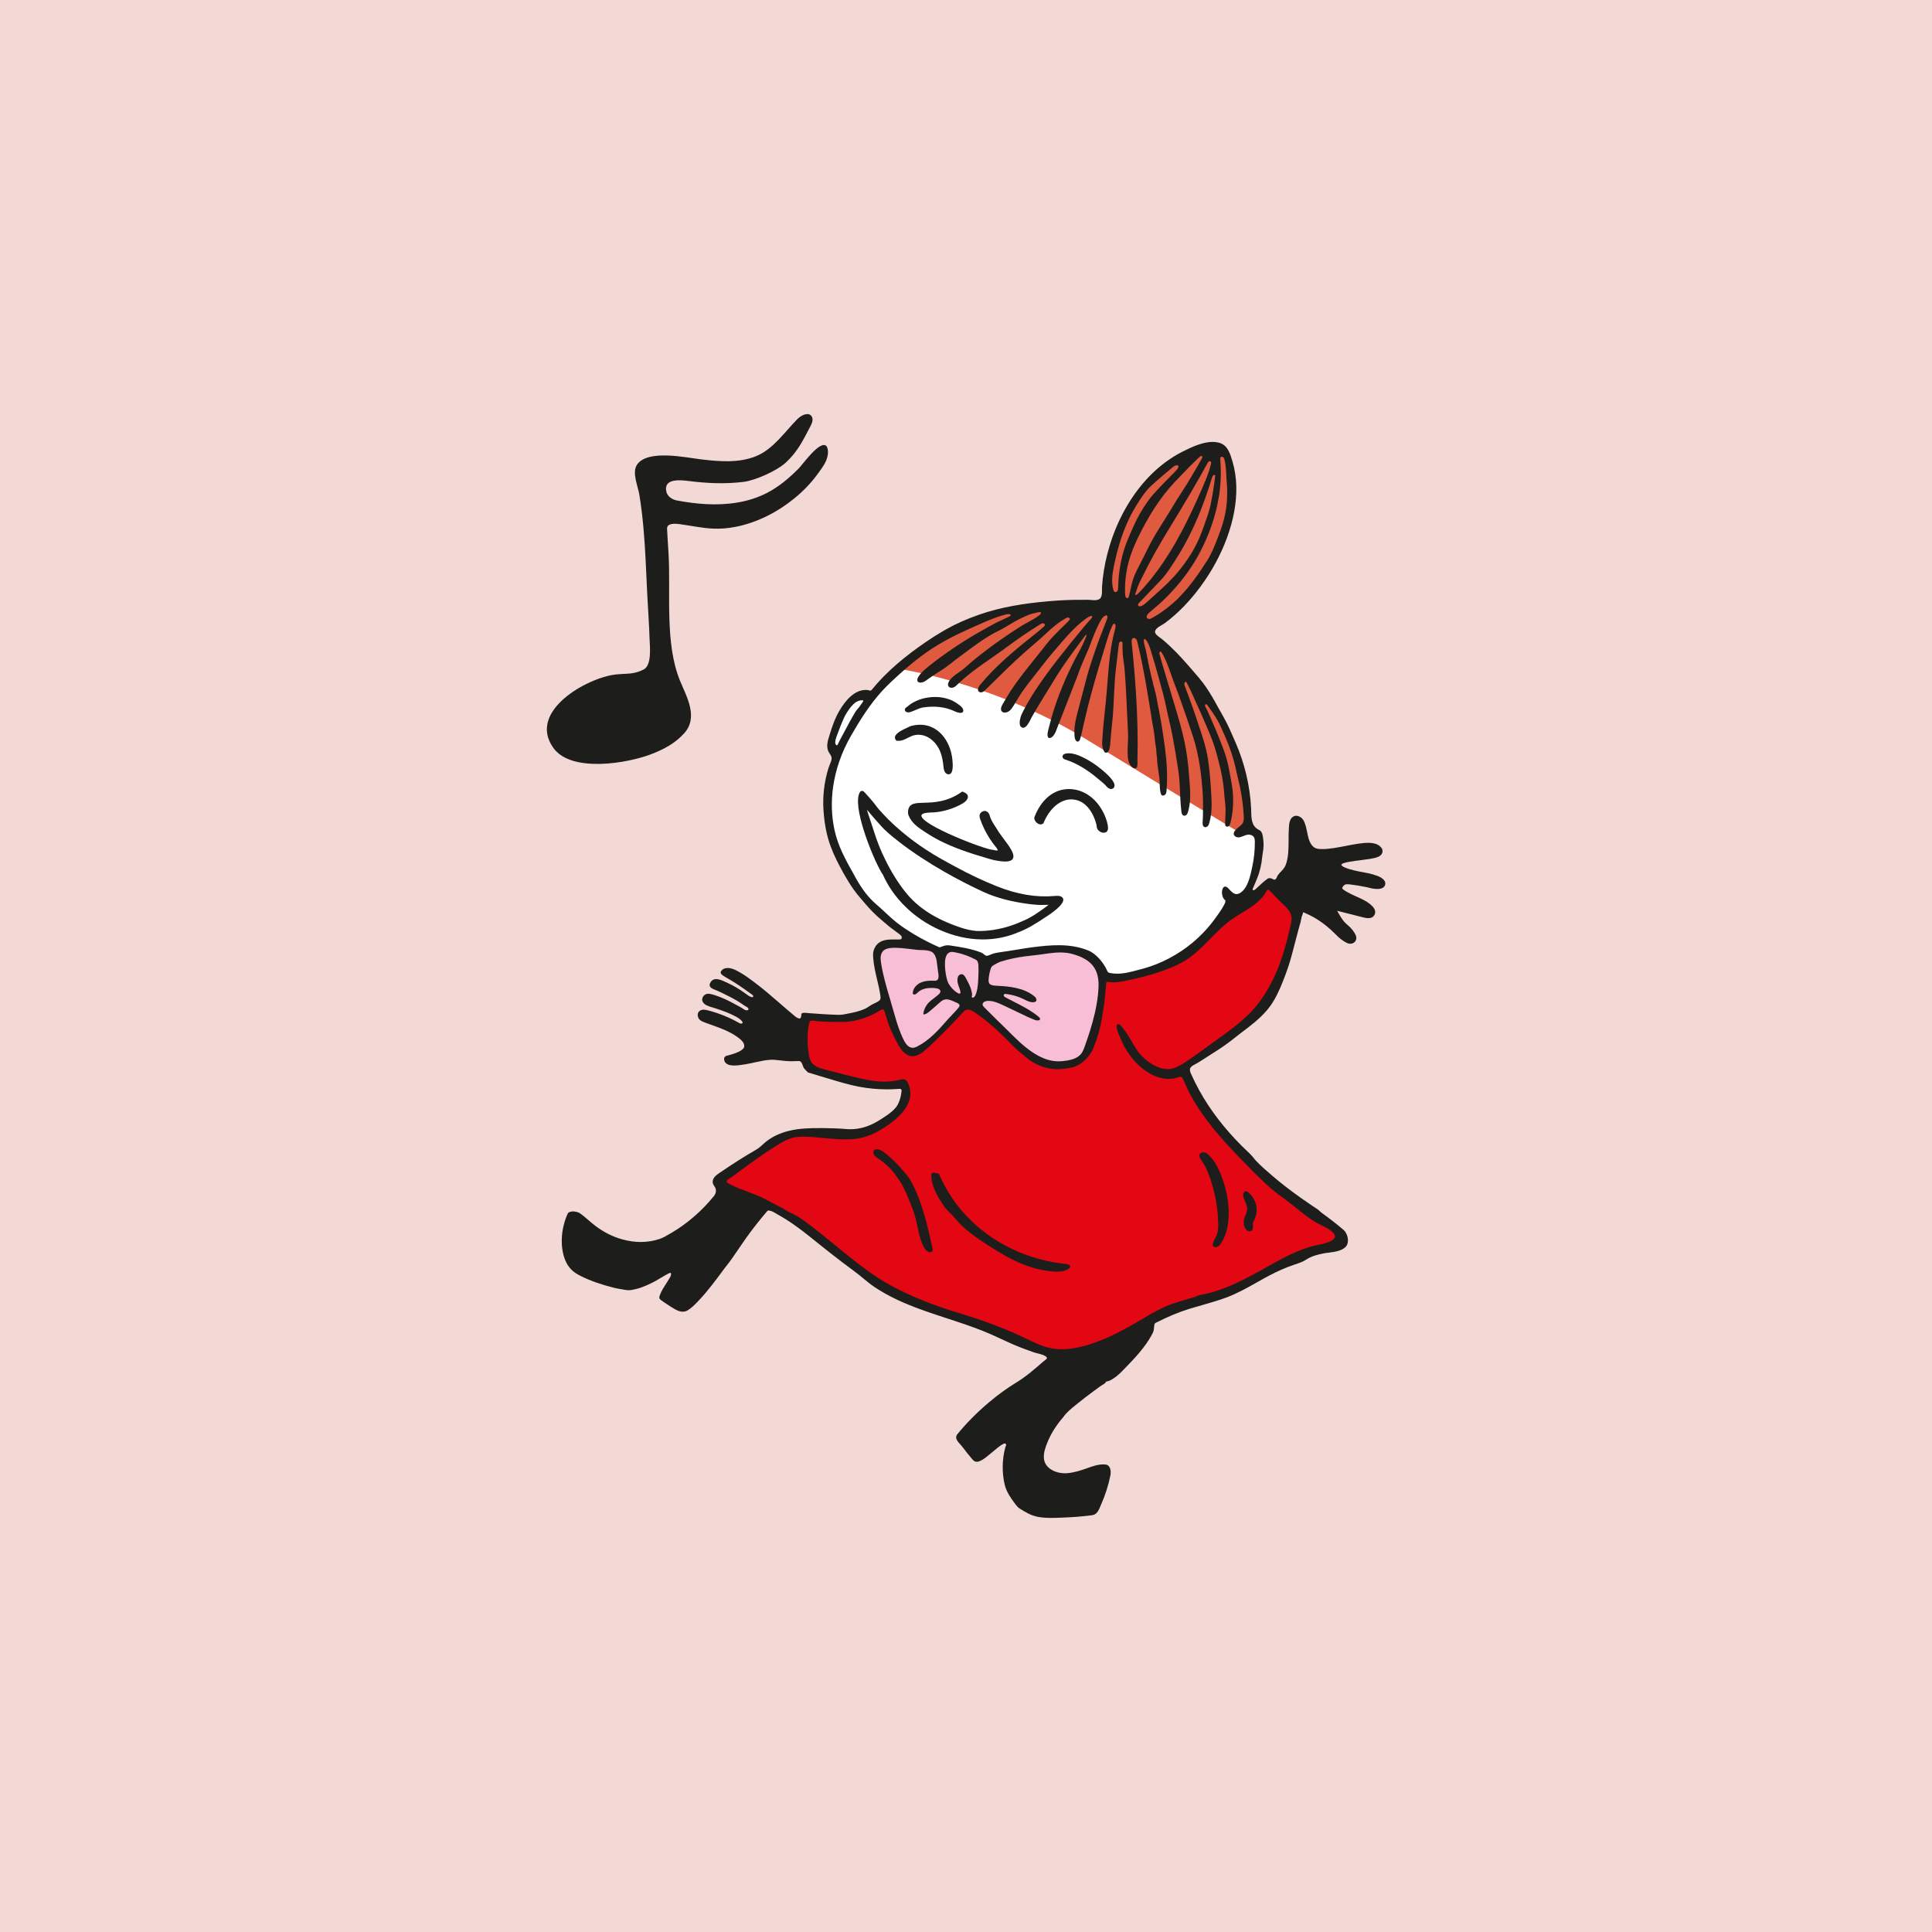 <svg viewBox="0 0 1000 1000" xmlns="http://www.w3.org/2000/svg">
  <defs>
    <style>
      .cls-1 {
        fill: #f7bed6;
      }

      .cls-2 {
        fill: #f3d9d6;
      }

      .cls-3 {
        fill: #1d1d1b;
      }

      .cls-4 {
        fill: #fff;
      }

      .cls-5 {
        fill: #e30613;
      }

      .cls-6 {
        fill: #df5a3e;
      }
    </style>
  </defs>
  <g id="Color">
    <rect height="1000" width="1000" class="cls-2"></rect>
  </g>
  <g id="Illustrations">
    <g>
      <path d="M542.69,462.92c-1.42,0-2.79.02-4.34.07-.31-.02-2.62-.05-7.2-.74-5.34-.78-13.13-2.38-19.95-5.54-6.88-3.2-13.51-6.62-19.69-10.16-8.47-4.82-16.11-9.87-22.72-14.98-1.08-.85-2.17-1.71-3.21-2.55-1.46-1.2-2.9-2.42-4.23-3.74-.36-.37-.71-.76-1.06-1.14l-.49-.53c-1.69-1.83-3.31-3.69-4.92-5.62l-3.18-3.58c-.45-.35-1.01-.72-1.66-.9l-2.95-.88-3.55,3.37-.23,2.56.03.3c.05.46.11.92.19,1.38.13.64.27,1.3.55,2.13l.57,1.72c.48,1.38,1.07,3.18,1.6,4.85l.8,2.48c.87,2.73,1.81,5.44,2.84,8.06.25.67.52,1.34.74,1.83.7,1.71,1.48,3.39,2.27,4.98l.53,1.12c3.17,6.54,6.92,12.54,11.13,17.81,7.04,8.86,16.81,15.19,30.72,19.91,2.8.95,6.99,2.08,11.56,2.13,10.65,0,19.74-3.4,24.18-5.41l1.46-.65c1.89-.8,3.84-1.86,6.11-3.32,1.99-1.28,3.94-2.69,5.84-4.08l.94-.67c.25-.2.51-.38,1.18-1.04.4-.43.98-1.12,1.4-2.38l.41-1.58-.35-1.31c-.46-1.72-2.1-3.76-5.3-3.89Z" class="cls-4"></path>
      <path d="M651.09,432.41c-1.09-2.1-3.68-3.17-6.47-2.45l-1.98.68c-.67.27-1.26.51-1.55.63l1.54-1.7-1.72-1.52c-1.06-.94-2.19-1.81-3.33-2.63l-2.26-1.55c-2.39-1.52-4.91-2.92-7.44-4.27l-2.88-1.53-.13.97-.22-1.1-1.21-.65c-2.17-1.16-4.34-2.32-6.37-3.59l-2.99-1.87-.46,3.5c-.06.41-.12.81-.18,1.22l-.06-.69c-.08-1.14-.14-2.29-.2-3.45l-.06-1.19-1.02-.62c-2.33-1.46-4.67-2.93-7.01-4.4l-16.56-10.41-1.78-1.08c-4.05-2.52-8.13-5-12.21-7.42l-1.41-.74-.13.11-.87-.8c-3.84-2.27-7.69-4.51-11.59-6.69l-2.14-.98v-.21s-1.21-.66-1.21-.66c-2.72-1.48-5.48-2.97-8.25-4.41l-2.24-1.16-.67,1.72h0s.48-1.79.48-1.79l-3.04-1.54c-1.12-.59-2.26-1.16-3.34-1.67-.76-.38-1.51-.73-2.29-1.08l-3.37-1.6-3.11,5.57c-.52,1.03-.96,1.81-1.32,2.33.09-.92.38-2.15.69-2.83l.3-.63c.3-.66.64-1.31,1-1.95l1.53-2.91-2.19-1c-1.74-.78-3.48-1.53-5.21-2.29l-1.87-.81-1.02,1.77c-.35.62-.74,1.25-1.23,1.94-.12.18-.25.36-.47.62-.39.51-.82.77-1.14.89.03-.11.07-.21.13-.32l.39-.65c.19-.34.37-.69.67-1.17l2.02-3.33-2.44-1.01c-3.7-1.52-7.41-3.01-11.17-4.39l-1.38-.27.03-.21-1.75-.62c-3.22-1.14-6.48-2.23-9.76-3.25l-1.64-.02-.47.47-.02-.02c-.3.24-.59.5-.88.78l1.46-1.8-3.31-.94c-2.87-.82-5.75-1.62-8.65-2.37l-1-.25-.85.58c-.69.48-1.39.95-1.94,1.36-.26.18-.5.34-.77.55-.33.25-.71.55-1.07.82.21-.24.41-.47.63-.69l2.85-2.96-6.16-1.34c-2.48-.54-5.13-1.04-7.49-.67l-.99.03-.64.56c-1.15,1.01-2.34,2.06-3.56,3.18-.99.91-2.05,1.89-3.33,3.12-.7.86-1.51,1.61-2.33,2.38-.71.68-1.45,1.37-2.13,2.12-5.72,6.26-10.16,13.2-14.2,20.01l2.05-3.78c.55-.97,1.09-1.92,1.68-2.86.28-.45.62-.83.96-1.22.28-.33.57-.65,1.02-1.28.57-.76,1.12-1.54,1.65-2.33l1.06-1.95-.67-1.13c-.44-.68-1.23-1.16-1.88-1.07h-.54c-1.1,0-2.21.28-3.22.8-.24.12-.51.25-.76.41-1.33.83-2.35,1.95-3.01,2.71-.38.44-.72.9-1.29,1.68-.57.76-1.07,1.56-1.78,2.77-.21.36-.42.71-.59,1.08-1.5,3.19-2.93,6.73-4.35,10.76-.14.39-.3.86-.43,1.35-.22.78-.33,1.5-.33,2.15l.03.57c.09.76.35,1.43.99,2.2.53.53,1.17.8,1.83.8.13,0,.26,0,.39-.04h.75s.48-.62.48-.62c.31-.3.52-.66.7-1.03.15-.35.32-.69.5-1.05.29-.6.61-1.19.92-1.78-3.96,7.75-6.8,15.74-7.94,23.9-1.07,7.61-.84,15.2.7,22.56,1.83,8.93,5.97,16.29,10.33,24.06l1.31,2.37c3.24,5.77,6.81,10.28,10.9,13.78,1.51,1.28,2.96,2.63,4.38,3.97,2.45,2.29,5.23,4.88,8.44,7.13,6.34,4.44,13.16,8.26,20.29,11.36l1.46.24,1.33-.5c1.06-.42,1.67-.61,2.38-.61h.03l.92.09c5.33.79,10.83,1.61,15.72,3.57.13.06.43.31.71.54.49.4,1.23,1.01,2.75,1.26h.06c.91,0,1.91-.35,3.29-.95.32-.14.6-.26.78-.31,1.98-.49,4.05-.77,6.07-1.04l1.66-.23c1.6-.23,3.22-.51,5.03-.81l.72-.12c1.92-.31,3.91-.63,5.85-.91,5.58-.7,9.8-1.04,14.27-1.1,5.39.05,10.03.9,14.18,2.62,3.36,1.37,6.89,5.68,8.35,9.01.17.4.47,1.13,1.2,1.81.72.62,1.53.83,2.29.96,1.28.22,2.43.23,3.94.34,3.85,0,7.26-.9,11.06-1.91l3.16-.83c9.36-2.61,18.38-7.36,26.1-13.76,3.85-3.23,7.33-6.8,10.25-10.5.1-.11,10.02-11.33,6.68-15.01-.47-.36-.74-1.18-.76-2.11l.04.04c1.05,1.12,2.66,2.8,5.09,2.9h.03c2.99,0,5.27-2.67,5.91-3.5,2.56-3.39,3.57-8.14,4.49-12.43.95-4.37,1.41-8.78,1.38-13.61-.02-.78-.05-1.95-.64-3.09ZM545.19,468.98c-.21.61-.57.99-.72,1.15-.43.42-.61.57-.79.7l-.92.66c-1.84,1.34-3.75,2.73-5.71,3.99-2.17,1.4-3.97,2.37-5.68,3.1l-1.5.66c-4.33,1.96-12.92,5.18-23.04,5.18h-.43c-3.74-.05-7.62-1.1-10.22-1.98-13.38-4.54-22.72-10.58-29.41-18.99-4.06-5.09-7.71-10.91-10.8-17.29l-.51-1.08c-.77-1.58-1.53-3.2-2.21-4.85-.24-.54-.49-1.14-.72-1.76-1.02-2.59-1.93-5.23-2.78-7.91l-.18-.53c-.21-.63-.42-1.27-.62-1.91l-.2-.62c-.35-1.1-.96-2.93-1.44-4.33l-.57-1.7c-.21-.66-.34-1.2-.44-1.74-.07-.38-.12-.76-.16-1.15l-.03-.28.11-.95,1.62-1.53,1.38.41c.29.08.6.31.76.44l.51.55,2.23,2.62c1.63,1.94,3.28,3.85,5,5.7l.47.51c.38.42.76.84,1.16,1.24,1.4,1.39,2.9,2.67,4.43,3.93,1.07.87,2.17,1.74,3.27,2.6,6.7,5.19,14.45,10.3,23.06,15.21,6.28,3.59,12.97,7.04,19.9,10.26,7.12,3.3,15.21,4.96,20.73,5.77,4.28.64,7.09.82,7.82.76h0c1.37-.04,2.72-.06,4.11-.06,1.95.08,2.46,1.4,2.57,1.8l.16.58-.22.86Z" class="cls-4"></path>
      <path d="M570.16,504.72c-.97-4.26-3.42-7.61-7.29-9.94-1.85-1.1-4.02-2.01-6.65-2.76-1.13-.34-2.1-.56-3.03-.7l-.73-.11c-1.13-.12-2.32-.21-3.55-.21-1.6.13-3.27.11-5.45.37l-.6.07c-.61.07-1.2.15-1.8.25-1.88.32-3.77.54-5.65.75l-2.45.28c-1,.12-2,.22-2.98.36-3.21.45-7.99,1.29-12.57,2.76-1.74-.48-5.35,1.14-7.4.98-1.22-.1-2.27-.61-3.42-1.24-.37-.28-.75-.69-1.06-.86-.69-.35-1.39-.68-2.11-1.02-.28-.13-.58-.15-.86-.27-.31-.16-.48-.29-.82-.45-.88-.4-1.97-.62-3.12-.77-1.45-.44-2.86-1.09-4.34-1.34l-.75-.1c-.26-.04-.53-.07-.7-.07h0c-.45-.04-.81.05-1.16.15l-.66.15c-.74.27-1.2.94-1.73,1.51-.53.07-1.15.14-1.57.19-.66.08-1.73-.08-2.84-.27-.57-.71-1.15-1.31-1.82-1.62-2.09-1-4.37-1.04-6.65-1.09-.6-.02-1.22-.04-1.84-.12l-4.19-.5c-2.3-.26-4.74-.52-6.85-.54-3.06-.11-6.31.26-8.29,2.75-1.04,1.31-1.51,2.97-1.45,5.06.04,1.13.22,2.29.42,3.33.23,1.5.55,3,.9,4.59.28,1.23.58,2.46.9,3.68.56,2.22,1.2,4.44,1.84,6.66l2.57,8.79c1.05,3.77,2.25,8.04,3.94,12.16.51,1.23,1.04,2.44,1.63,3.61.35.69.77,1.44,1.29,2.16.33.44.78,1.02,1.36,1.49.97.82,2.05,1.3,3.03,1.38l.6.09h.13c.53,0,1.06-.09,1.76-.29.5-.15,1.02-.36,1.6-.65,6.74-3.43,11.98-9.44,15.78-13.81l4.07-4.36c.76-.83,1.52-1.68,2.24-2.61.27-.37.84-1.13.81-2.22,0-.1-.08-.27-.1-.39,2.43-.51,5.21-.47,8.12-.27,0,.04-.02.11-.02.15l.28,1.28c.3.73.82,1.28,1.44,1.88,4.01,4.02,8.1,8.06,12.34,12.18l1.76,1.72c5.03,5.01,10.57,10,16.88,12.58,2.51,1.04,4.93,1.61,7.33,1.76.36.03.71.04,1.04.04.12.02.23,0,.36,0,1.08,0,2.26-.09,3.66-.28,1.59-.21,3.96-.62,6.08-1.68,1.46-.73,2.67-1.7,3.67-3.06.43-.61.79-1.24,1.24-2.23.19-.44.36-.91.68-1.77.95-2.63,1.88-5.33,2.73-8.1,2.29-7.24,3.64-13.4,4.28-19.39.11-1.07.19-2.19.24-3.29.12-2.64-.03-4.79-.48-6.8Z" class="cls-1"></path>
      <path d="M465.4,346.24s48.66,6.92,97.09,36.59c48.44,29.68,79.26,48.19,79.26,48.19,0,0,8.36,3.78,0-36.71,0,0-9.38-25.79-21.36-41.43-11.98-15.65-24.9-23.14-25.62-25.02-.72-1.88,1.3-5.43,5.5-7.49,4.2-2.06,24.9-21.17,30.26-35.64,5.36-14.47,7.68-24.69,5.93-38.94-1.75-14.25-3.47-13.75-6.08-13.89-2.61-.14-12.1-1.01-23.13,7.53s-20.59,16.65-26.23,31.7c-5.65,15.05-6.08,15.05-6.8,20.7-.72,5.65.51,14.39-.97,17.76-1.49,3.37-4.82,4.44-11.91,4.27-7.09-.17-26.42-2.86-46.03,2.97-19.61,5.83-49.9,29.43-49.9,29.43Z" class="cls-6"></path>
      <path d="M613.37,552.24c2.64-1.62,5.24-3.51,7.33-5.02l16.92-12.25c3.81-2.86,6.98-5.55,9.72-8.22l.38-.38c.74-.73,1.47-1.46,2.18-2.23,5.29-5.9,9.74-13.21,13.21-21.77,2.77-6.82,4.96-14.28,7.09-24.19.79-3.64.15-6.11-2.37-9.11-.4-.49-.83-.94-1.28-1.39s-.92-.91-1.4-1.35l-1.35,1.47h0l.87-1.94c-.72-.66-1.46-1.35-2.13-2.06l-1.05-1.15c-1.09-1.19-2.32-2.56-3.86-3.74l-1.27-.46-1.85.45-.41.84c-1.4,2.87-3.94,5.55-7.76,8.19-1.58,1.09-3.27,2.13-4.81,3.06-2.02,1.23-4.1,2.52-6.03,3.94-3.96,2.9-7.45,6.49-10.53,9.66-2.54,2.59-5.04,5.11-7.77,7.4-1.57,1.33-2.91,2.33-4.21,3.17-1.3.83-2.72,1.62-4.34,2.4-1.57.75-3.29,1.49-5.23,2.25-4.88,1.88-9.93,3.42-15.39,4.63l-2.07.49c-2.42.56-5.17,1.19-7.72,1.45-.62.07-1.24.11-2.05.11-.9-.02-1.93-.06-2.77-.23l-1.29.1-1.43,1.06-.49,5.12c-.17,2.01-.35,4.28-.65,6.46-.37,2.68-.78,5.36-1.29,8.19-.92,5.21-2.18,9.69-4.01,14.11l-.22.57c-.21.49-.47.98-.76,1.48-.24.43-.52.87-.93,1.47-.28.4-.6.79-1.01,1.3l-.5.53c-1.37,1.47-2.85,2.58-4.41,3.27-.89.4-1.64.63-2.35.75l-1.74.27c-1.55.25-3.3.54-5.04.54h-.16l-.87-.03c-2.58-.18-5.1-.75-7.47-1.71-.27-.12-.54-.24-.8-.38l-.5-.24c-1.35-.63-2.46-1.28-3.4-1.94-1.12-.82-2.21-1.75-3.18-2.59l-1.01-.85c-1.44-1.2-3.06-2.58-4.45-4.02-.92-.97-1.8-1.86-2.68-2.73-1.17-1.19-2.31-2.31-3.44-3.39-4.69-4.42-9.07-8.03-13.42-11.01-1.41-.98-2.96-1.88-4.85-1.92h-.05c-1.91,0-3.08.96-4.08,2.02l-1.32,1.39c-1.77,1.93-3.57,3.86-5.65,6.01-.86.88-1.74,1.76-2.62,2.63l-.89.89c-2.39,2.4-4.82,4.78-7.27,7.07l-1.12,1.02c-1.08.98-2.29,1.97-3.72,2.61l.81,1.82s0,0,0,0l-1.46-1.62c-.4.14-.8.21-1.57.29-.57,0-1.16-.21-1.81-.62-.38-.23-.75-.53-1.1-.86l-.56-.56c-.58-.62-1.09-1.37-1.69-2.39l-.47-.78c-1.38-2.48-2.61-4.98-3.65-7.42-.9-2.09-1.59-4.29-2.34-6.67-.27-.92-.57-1.85-.99-3.05h0s-.03-.09-.03-.09c-.29-.72-.75-1.17-1.2-1.46l-.32-.44h-1.02c-.45,0-.79.13-1.23.27-.22.09-.45.21-.85.41-.35.18-.69.36-1.41.78l-1.11.65c-.44.25-.88.51-1.26.7-1.7.78-3.44,1.47-5.21,2.06-1.27.42-2.49.72-3.7.99-2.22.5-4.24.83-6.47.7l-2.6-.03c-3.99-.04-8.13-.08-12.1-.63-.31-.06-.82-.1-.78-.08-1.15.08-1.59.3-1.99.6l-.64.72c-.27.4-.47.84-.59,1.29-.52,1.93-.84,4.17-.97,6.86-.15,3.34.09,6.88.68,10.51.22,1.42.59,3.07,1.53,4.55,1.63,2.53,4.27,3.6,6.64,4.32.59.18,1.19.34,1.8.49l12.87,3.31c6,1.53,11.87,2.91,17.88,2.97,2.38.05,4.49-.16,6.59-.54.72-.14,1.44-.29,2.19-.49.45-.11.95-.19,1.4-.2,0,0,.21.13.51.73.97,2.06,1.28,4.05.97,6.09-.72,4.71-4.88,9.56-12.35,14.42-5.67,3.7-10.68,5.49-16.24,5.78-.97.05-1.92.06-2.89.06v2s0,0,0,0l-.51-1.99c-3.65-.04-7.4-.38-10.71-.69l-3.49-.32c-1.99-.18-4.25-.38-6.49-.4-2.2-.03-4.03.14-5.69.47-.78.15-1.52.33-2.12.55-.84.27-1.65.61-2.44.98-1.16.54-2.29,1.16-3.39,1.82-.69.42-1.38.84-2.02,1.25-8.31,5.16-16.1,10.99-23.21,16.26l-.63.39c-.56.32-1.18.68-1.8,1.32-.24.24-.87.91-.94,1.85-.07.69.06,2,1.76,3.01l1.01-1.72h0l-.96,1.75.62.33c.42.23.83.46,1.26.67,2.74,1.38,5.76,2.49,8.57,3.54,1.36.51,2.74,1.04,4.12,1.6l.56.22c.47.19.95.37,1.41.58,1.79.79,3.44,1.68,4.92,2.48l.92.49c.71.39,1.44.77,2.24,1.17l2.46,1.28c.36.19.73.37,1.04.54l2.1,1.26c1.01.62,2.04,1.11,3.07,1.59l1.41.68v.81h1.44c.17.11.33.22.5.34l1.17.78c.3.2.61.39.91.61.72.52,1.44,1.06,2.14,1.59l.89.66c1.65,1.23,3.27,2.5,4.89,3.79,2.33,1.85,4.66,3.71,6.96,5.61,2.82,2.33,5.66,4.66,8.52,6.95,3.93,3.16,7.42,5.83,10.69,8.12,1.62,1.15,3.26,2.29,4.94,3.37,3.76,2.39,7.87,4.68,12.57,6.97,8.96,4.37,19.04,8.16,31.76,11.96l1.68.53c3.12.95,6.22,1.98,9.32,3.09,7.03,2.5,13.57,5.18,19.47,7.96l2.2,1.05c2.29,1.09,4.58,2.2,7.29,3.27.7.26,1.41.54,2.11.77.49.17.98.28,1.8.48,2.64.69,5.26.97,7.82.97,5.82,0,11.31-1.46,15.79-2.91,2.01-.65,4.07-1.45,6.45-2.42.96-.39,1.91-.78,2.9-1.24,4.98-2.27,9.77-4.92,14.21-7.46l5.04-2.96c.9-.56,1.82-1.12,2.91-1.72,3.33-1.77,6.77-3.6,10.29-4.87.61-.21,1.22-.4,2.04-.64l10.17-3.09c.19-.05.41-.15,1.08-.46l.46-.24c3.32-.55,6.71-1.42,10.35-2.65,6.93-2.33,13.43-5.65,18.31-8.29,2.44-1.31,4.85-2.66,7.26-3.99l3.9-2.18c5.9-3.25,12.31-6.52,19.32-8.36.95-.25,1.89-.48,2.85-.67,5.98-1.19,8.88-2.69,9.73-5.02.33-.93.45-2.36-.86-3.99-1.82-2.26-4.56-3.58-6.97-4.76-.83-.41-1.61-.79-2.34-1.2-3.59-2.01-6.91-4.72-9.85-7.11l-.43-.36h0c-1.88-1.51-3.81-3.06-5.81-4.52l-.48-.36c-.28-.21-.56-.42-.85-.62-6.24-4.29-11.62-9.75-16.82-15.04-12.37-12.52-23.22-24.03-30.73-38.12-.68-1.28-1.27-2.63-1.87-3.99-.42-.96-.86-1.94-1.33-2.92-.53-1.06-.98-1.98-1.91-2.52l-.93-.38h-.53c-.64,0-1.22.2-1.86.42l4.2-3.48ZM552.66,552.92h0s0,0,0,0ZM378.73,609.28h0ZM619.5,670.91h0s0,0,0,0Z" class="cls-5"></path>
      <path d="M352.22,271.36c5.53.74,11.23,1.99,16.79,2.25,3.8.18,7.61-.14,11.35-.85,11.34-2.13,22.04-7.63,30.93-14.91,4.41-3.61,8.43-7.74,11.8-12.35,1.68-2.29,3.47-4.6,4.57-7.24.79-1.92,1.17-4.08.68-6.11-.14-.56-.37-1.14-.84-1.48-3.42-2.48-12.06,9.73-13.97,11.67-4.91,4.97-10.26,9.55-16.5,12.77-9.67,5-20.64,6.39-31.61,5.82-5.1-.27-10.2-.96-15.17-1.91-2.3-.44-4.75-2.06-5.32-4.44-1.71-7.16,7.34-6.13,11.45-5.62,9.57,1.2,19,1.65,28.61.44,6.09-.76,17.24-5.8,21.74-9.97,6.22-5.76,8.83-11.35,12.85-19.01.82-1.57,1.5-3.57.47-5.01-1.69-2.34-5.37-.48-7.4,1.58-6.48,6.58-12.37,15.41-21.16,19.06-8.85,3.67-18.99,2.85-28.26,1.76-8.01-.93-27.95-5.38-33.48,2.66-2.79,4.05.43,11.08,1.16,15.51.93,5.64,1.6,11.31,2.12,17,1.01,11.19,1.41,22.66,1.94,33.72.39,8.06,1,16.15,1.26,24.19.12,3.8,1.25,13.48-3.13,15.67-5.34,2.67-8.49,1.91-14.43,2.56-14.6,1.6-45.91,18.93-32.24,38.02,9.34,13.03,38.72,7.93,51,3.08,6.45-2.55,11.9-5.44,16.59-10.55,7.68-8.38,1.38-18.95-2.08-27.41-7.97-19.53-4.68-45.21-5.92-65.95-.25-4.19-.54-8.38-.75-12.57-.17-3.31,4.82-2.68,6.97-2.4" class="cls-3"></path>
      <g>
        <path d="M712.9,453.35c-1.47-.57-2.97-.95-4.38-1.31-.39-.1-1.09-.22-2.08-.39-9.88-1.74-11.85-3.23-12.15-3.96,0-.02.02-.16.21-.41.84-.94,6.7-1.67,10.19-2.1,6.69-.86,9.31-1.35,10.46-3.12.31-.46.59-1.2.37-2.19l-.07-.35-.18-.3c-1.23-1.98-3.49-2.94-6.95-2.98-3.28-.03-7.38.76-11.71,1.6-4.28.84-8.73,1.67-12.22,1.64-1.04,0-2.24-.04-3.21-.38-2.28-.76-3.41-3.64-3.77-4.85-.34-1.09-.56-2.2-.8-3.38-.33-1.6-.66-3.24-1.27-4.84-.36-.97-.93-2.2-2.12-3-1.7-1.15-3.02-.79-3.65-.47-2.11,1.02-2.33,3.96-2.44,5.71v.26c-.16,2.1-.16,4.23-.16,6.26-.02,4.14,0,8.04-1.13,11.85-.5,1.68-1.21,2.86-2.44,4.09-.75.76-1.47,1.54-2.08,2.43-.35.53-.47,1.29-.94,1.77-.75.8-1.32.15-2.13-.18-.58-.23-1.15-.26-1.73-.18-1.88,1.21-3.54,2.76-5.15,4.27-.49.46-.93.89-1.4,1.3-.21.21-.79.69-1.32.68l-.36-.47,2.25-5.34c1.49-3.54,2.43-7.47,2.79-11.6.08-.76.2-1.52.32-2.26.17-1.01.32-2.05.35-3.14.04-1.75-.08-3.51-.39-5.23-.18-1-.44-2.08-1.22-2.74-.25-.21-.51-.35-.85-.52l-.32-.19c-3.43-1.93-3.53-5.72-3.61-9.38-.02-.62-.03-1.23-.05-1.8-.61-11.61-3.32-22.97-8.02-33.78l-.81-1.86c-1.63-3.74-3.26-7.52-5.21-10.98l-1.52-2.72c-1-1.77-2.05-3.58-3.02-5.42-1.91-3.42-3.98-6.81-6.33-9.96-1.39-1.82-2.88-3.56-4.39-5.29-4-4.64-8-9.28-12.47-13.48-1.24-1.17-2.5-2.29-3.78-3.39-1.12-.96-2.55-1.78-3.53-2.85-2.1-2.29,1.54-4.1,3.19-5.1.51-.3.95-.57,1.21-.75,6.73-5,13.03-11.46,18.68-19.19,5.74-7.83,10.28-16.22,13.49-24.93,3.39-9.26,5.03-18.19,4.86-26.56-.09-4.58-.77-8.98-2-13.1l-.11-.37c-1.14-3.78-2.42-8.07-6.76-9.24-1.01-.29-2.12-.44-3.25-.45-5.11-.05-10.91,2.58-15.93,5.14-5.55,2.84-10.77,6.62-15.53,11.25-8.89,8.65-16.03,20.17-20.64,33.23-1.9,5.46-3.37,11.06-4.3,16.77-.47,2.86-.8,5.73-.99,8.61-.13,1.85.46,5.39-1.52,6.44-1.6.86-3.91.33-5.67.29-2.34-.02-4.67-.02-7.01.02-4.67.09-9.34.35-13.99.77-11.99,1.06-24.03,2.93-35.39,6.89-6.49,2.27-12,4.72-16.81,7.44l-1.67.95c-3.12,1.8-6.21,3.75-9.23,5.83-10.26,7.05-20.07,15.02-27.91,24.68-.14.14-.28.32-.47.39l-.25.04c-.16,0-.35-.05-.51-.1-.55-.17-1.13-.26-1.71-.27-6.15-.06-10.73,5.67-13.58,10.41-2.4,4.02-3.85,8.22-5.06,12.16l-.31.97c-.86,2.7-1.74,5.49-.57,8.23.2.44.48.86.73,1.25.52.77,1.05,1.58.97,2.57-.08,1.02-.53,2.1-.98,3.13-.24.58-.47,1.13-.64,1.68-2.19,7.12-3.07,14.47-2.59,21.87.49,7.22,1.7,13.36,3.75,18.81.86,2.32,1.9,4.71,3.08,7.1.52,1.07,1.07,2.14,1.61,3.16,2.68,5.07,5.98,10.88,10.09,15.73l.69.79c2.7,3.19,5.49,6.5,8.6,9.29,2.04,1.8,4.1,3.57,6.19,5.31.64.54,1.31,1.01,2,1.5.44.33.87.63,1.28.96.23.17.46.33.71.52.83.59,1.74,1.26,2.29,1.94.32.44.38,1.16-.08,1.55-.3.23-.7.25-.95.25l-2.34-.02c-1.41-.01-3.03,0-4.58.26-3.2.55-5.25,2.24-6.27,5.12-.45,1.24-.44,2.63-.36,3.83.22,3.82,1.13,7.64,1.99,11.35.69,2.83,1.38,5.77,1.77,8.71.09.67.15,1.36-.23,1.96-.26.41-.65.66-1.07.91-.58.37-1.21.66-1.83.95-.58.3-1.19.57-1.74.91-.37.23-.72.46-1.05.68-.65.41-1.3.84-2.07,1.21-2.81,1.27-5.84,1.93-8.44,2.42-1.83.35-3.45.78-5.35.71-5.04-.12-10.1-.49-15.11-.86-.97-.06-1.96-.25-2.93-.17-1.53.12-.96,1.19-1.27,2.18-.62,2.1-3.69-.89-4.38-1.47-2.04-1.66-4.01-3.39-5.99-5.12-4.63-4.02-9.24-8.04-14.15-11.69-2.23-1.67-4.48-3.33-6.89-4.71-2.21-1.27-4.97-2.82-7.61-2.29-.97.18-1.88.72-2.37,1.55-.09.16-.19.35-.21.53-.13,1.06,1.69,2.05,2.47,2.52,1.56.92,3.15,1.79,4.67,2.77,3.12,1.97,6.13,4.15,9.14,6.31.41.28.82.84.47,1.18-.16.18-.46.16-.69.11-1.06-.24-1.96-.92-2.81-1.55-3.12-2.32-6.43-4.36-9.95-5.94-2.69-1.2-6.92-3.58-8.76.22-.14.3-.24.6-.26.9-.03,1.04.95,1.84,1.92,2.21,3.04,1.18,6.08,2.72,9.02,4.23,1.63.85,3.22,1.76,4.78,2.75.76.49,1.54,1.01,2.27,1.55.55.38,1.72.85,2.02,1.43.16.3.13.7-.15.9-.14.07-.28.11-.44.11-.99.08-1.54-.41-2.28-.92-.94-.65-2.02-1.15-3.01-1.69-1.95-1.1-3.96-2.14-5.98-3.09-1.75-.78-3.52-1.51-5.34-2.08-1.45-.45-3.36-1.14-4.83-.51-.98.45-1.72,1.44-1.83,2.52-.18,2.24,2.28,3.33,4.05,3.9,3.69,1.14,7.4,2.27,10.9,3.9,1.61.75,3.31,1.56,4.69,2.66.53.44,2.18,1.94.67,2.2-.46.07-.92-.17-1.34-.41-4.97-2.8-10.31-4.98-15.87-6.4-1.5-.38-2.91-.72-4.3.17-1.58.98-1.33,3.41-.11,4.6.73.72,1.7,1.1,2.64,1.46,3.43,1.3,6.94,2.4,10.3,3.87,2.28.99,4.49,2.15,6.49,3.58,1.54,1.1,3.86,2.83,3.65,5-.1.99-1.42,2.94-9.2,4.81l-.39.09-.79.94-.03.44c-.05.93.26,1.74.93,2.34.85.8,2.14,1.18,4.1,1.2,3.31.03,8.03-.99,11.81-1.81,2.5-.53,4.89-1.04,6.02-1.03l.3-.04c1.11-.27,3.51-.04,6.01.26,1.8.21,3.65.41,5.34.42,1.36.01,2.71-.07,4.07-.12,1.92-.08,1.89,2.63,2.81,3.8.57.7,1.21,1.3,1.83,1.96.02.05.05.09.07.12l11.41,3.44c4.89,1.46,9.96,2.99,15.1,3.98,4.52.85,9.14,1.31,13.74,1.36,2.29.02,4.6-.05,6.89-.23.12-.02.25-.02.37-.02.16,0,.72,0,.94.4.16.23.13.53.09.83-.23,2.03-.91,5.84-2.9,8.34-2.27,2.82-6.46,5.35-9.2,7.03-4.91,2.98-9.64,4.35-14.88,4.29-.76,0-1.55-.06-2.33-.14-3.46-.29-6.91-.37-10.12-.42l-1.69-.02c-6.54-.06-11.95.16-17.19,1.43-4.87,1.18-9.16,3.29-12.43,6.08-.4.34-.77.69-1.12,1.01-1.14,1.03-2.14,1.95-3.54,2.74-5.65,3.23-11.49,6.94-18.93,12-.88.62-1.88,1.28-2.59,2.22-.77,1.03-1.04,2.23-.72,3.21.16.46.43.91.7,1.3.36.54.71,1.07.79,1.67.2,1.2-.02,2.19-.68,3.11l-.12.21c-6.32,7.82-13.75,14.29-22.1,19.23-.28.18-.81.48-1.3.73-.49.27-.86.48-.95.52-5.07,3.4-12.54,3.51-14,3.5-2.87-.03-5.89-.47-9-1.29-5.16-1.39-10.09-3.87-14.65-7.43-1.03-.8-2.04-1.68-3.03-2.52-1.58-1.4-3.21-2.81-4.93-3.91-1.11-.43-2.17-.67-3.09-.68-1.04,0-1.94.26-2.64.81-3.52,7.53-4.23,16.49-1.82,23.43.7,2.02,1.67,3.76,2.89,5.16,1.67,1.94,3.53,3.06,5.79,4.17,4.79,2.36,10.18,4.26,17,5.97,1.43.36,2.91.58,4.32.83,0,0,1.34.22,1.85.32.42.07.83.1,1.22.1,1.22.01,2.45-.25,3.73-.56,3.8-.91,7.31-2.61,10.21-4.16.19-.09.68-.39,1.37-.8,1.86-1.12,5.37-3.19,6.25-3.5l.42.17c.25.53.1,1.25-.44,2.22-.61,1.05-1.27,2.11-1.93,3.12-1.27,1.93-2.56,3.93-3.37,6.19-.19.53-.33,1.06-.15,1.55.16.42.57.72.89.95,1.7,1.22,3.42,2.39,5.17,3.47,1.93,1.22,3.91,2.44,5.96,2.46.9,0,1.74-.21,2.55-.69,1.98-1.18,3.63-2.86,5.29-4.59,5.02-5.22,9.4-11.17,13.64-16.93l.49-.64c2.62-3.21,4.99-6.7,7.26-10.08,1.1-1.61,2.18-3.19,3.26-4.73,3.49-4.92,7.24-9.71,11.14-14.25.16-.18.33-.34.54-.43.09-.02.23-.04.37-.04,1.36.15,2.4.76,3.39,1.35.32.19.62.38.92.54,1.47.8,2.94,1.67,4.39,2.56,8.11,5.09,15.45,11.57,23.02,17.44,4.13,3.21,8.26,6.44,12.49,9.51,3.6,2.6,6.79,5.71,10.49,8.19,7.53,5.07,15.91,8.71,24.44,11.79,12.03,4.37,24.46,7.68,36.15,12.83,3.55,1.56,7.02,3.28,10.59,4.84,3.68,1.61,7.44,3.03,11.24,4.34,1.77.62,4.34.94,5.92,1.93,1.45.92,1.14,1.31-.35,2.42-.26.18-.47.32-.58.43-4.45,3.89-9.05,7.89-14.19,11.01-4.6,2.8-9.12,6.06-13.81,10.01-6.36,5.35-11.99,11.05-16.74,16.92-1.08,1.82.43,3.47,1.76,4.94.36.42.71.79.98,1.14,1.62,2.19,3.36,4.36,5.16,6.46.34.4.73.84,1.24,1.12.37.19.76.29,1.2.29.46,0,.93-.08,1.39-.29,1.86-.75,3.49-2.12,5.05-3.42.56-.46,1.09-.92,1.63-1.33.12-.09.35-.27.63-.52,3.1-2.68,4.94-3.91,5.82-3.9l.25.05c.21.07.32.23.36.47.07.28-.08.69-.29,1.22-.09.23-.14.39-.19.53-.22.81-.39,1.59-.53,2.35-.29,1.5-.52,3.05-.62,4.62-.24,3.1-.11,6.22.37,9.27.35,2.15.77,4.28,1.93,6.56,1.2,2.35,2.75,4.49,4.24,6.47.64.84,1.26,1.58,2.06,2.08l.18.12c3.03,1.88,5.65,3.5,9.23,4.21,1.87.36,3.9.54,6.4.57,1.92.02,3.84-.06,5.73-.13l1.27-.06c4.6-.16,9.28-.53,13.86-1.09.72-.09,1.6-.19,2.32-.6,1.44-.79,2.2-2.59,2.86-4.18.12-.3.24-.58.35-.85,2.15-4.79,3.77-9.86,4.82-15.05.29-1.43.26-3.4-.67-4.63-.46-.63-1.1-.98-1.91-1.06-.35-.05-.67-.05-.99-.05-2.89-.03-5.67.96-8.36,1.93l-.53.18c-3.04,1.08-6.33,2.11-9.73,2.43-.46.04-.95.06-1.41.06-3.07-.03-6.12-1.03-8.09-2.69-1.63-1.35-2.56-3.08-2.72-5.09-.23-2.66.68-5.33,1.58-7.61,1.82-4.75,4.71-9.41,8.59-13.86,1.52-2.23,3.92-4.17,6.04-5.88l1.28-1.03c2.52-2.1,5.15-4.06,8.29-6.39,1.16-.89,2.38-1.76,3.56-2.6.16-.11.42-.25.68-.41.84-.5,1.86-1.09,2.07-1.74l.28-.23c.74-.06,1.55-.33,2.48-.85.91-.5,1.77-1.09,2.58-1.71,1.54-1.21,2.94-2.63,4.27-4.01,5.14-5.31,10.42-10.79,14.04-17.37.4-.69.82-1.52,1.04-2.39.14-.53.2-1.09.22-1.62.05-.46.1-.93.17-1.34.03-.18.07-.39.19-.58.16-.28.47-.43.81-.62,6.2-3.13,11.56-5.37,16.9-7.03.83-.27,1.69-.52,2.53-.76,1.48-.45,2.97-.87,4.43-1.27,4.17-1.21,8.49-2.42,12.59-3.97,5.38-2.01,10.43-4.85,15.31-7.58l1.07-.61c3.84-2.16,7.81-4.37,11.92-6.15,1.18-.52,2.39-.99,3.55-1.47,1.07-.41,2.07-.74,3.02-1.08,2.25-.74,4.48-1.48,6.31-2.69,2.88-1.87,6.27-2.67,8.91-3.17.86-.18,1.78-.28,2.78-.41,3.03-.39,6.46-.84,8.6-2.88.86-.83,1.31-2.09,1.28-3.6-.05-2.03-.98-4.15-2.28-5.29-3.33-2.85-6.95-5.69-11.38-8.89-.34-.26-.64-.54-.96-.84-.34-.31-.66-.63-1.05-.89-.62-.42-1.22-.82-1.84-1.22l-1.4-.94c-2.04-1.38-4.13-2.84-6.2-4.31-5.37-3.84-9.99-7.42-14.04-10.93-2.91-2.48-5.76-4.93-8.32-7.62-.5-.53-.96-1.09-1.39-1.65-.57-.68-1.12-1.4-1.81-2.03-1.49-1.4-2.93-2.8-4.33-4.2-8.98-8.96-16.33-18.56-21.85-28.51-1.61-2.89-3.09-5.86-4.4-8.83-.43-1-.79-2.04-.34-2.94.47-.87,1.59-1.46,2.49-1.92l.26-.14c1.07-.54,2.07-1.21,3.07-1.84l8.93-5.72c4.02-2.6,7.96-5.73,11.41-8.47,4.75-3.56,9.62-7.21,13.5-11.8,2.66-3.12,4.8-6.75,6.96-11.79,2.01-4.77,3.62-9.1,4.89-13.25.57-1.89,1.1-3.83,1.58-5.69l2.98-11.35c.14-.51.31-1.04.45-1.57l.07-.23c.19-.64.38-1.31.55-1.96.07-.65.22-1.25.39-1.85,0-.14.03-.28.03-.39,0-.35.07-.48.26-.6.21-.69.43-1.36.62-2.05.44.19.9.4,1.34.59,1.4.64,2.85,1.3,4.19,2.07.8.47,1.59.94,2.34,1.44,2.94,1.92,5.69,4.17,8.17,6.64l.55.54c.5.54,1.05,1.07,1.6,1.56,1.19,1.07,2.5,2.04,3.93,2.81.57.31,1.22.61,2.07.67,1.36.01,2.46-.6,2.97-1.64.52-.99.44-2.12-.25-3.35-.73-1.3-1.64-2.54-2.72-3.61-.46-.46-.96-.91-1.44-1.33-.55-.49-1.1-.98-1.6-1.54-.66-.72-1.21-1.61-1.8-2.54-.55-.88-1.18-1.88-1.66-2.86-.02-.05-.05-.11-.09-.19.05,0,.07,0,.09.02l12.41,3.15c1.01.29,2.38.62,3.53.63,1.92.02,2.81-.87,3.23-1.63.54-.99.79-2.56-.97-4.43-2.24-2.38-5.35-3.77-8.37-5.12-1.1-.5-2.07-.92-2.97-1.39l-.41-.21c-1.4-.73-2.85-1.46-3.86-2.44-.07-.05-.14-.12-.07-.42.19-.74,1.01-1.63,1.71-1.81.6-.16,1.55-.1,2.43.02,2.61.32,5.26.74,7.87,1.28.51.1,1.04.24,1.57.36,1.91.5,4.27.99,6.26.52,2.08-.47,2.4-1.88,2.43-2.48.18-2.12-2.46-3.49-4.05-4.13ZM630.97,256.63c.91-6.05,1.16-12.08.68-18.05-.06-.58-.08-1.11.01-1.5.05-.18.1-.37.21-.48.14-.16.33-.21.51-.22h.05c.16,0,.35.05.55.17.07.05.11.09.18.14.28.23.46.56.55.86.05.14.09.3.11.42.67,2.82.8,5.65.94,8.38.02.44.06.9.08,1.34.04.74.08,1.46.14,2.2.25,2.99.27,5.97.1,8.86-.03.21-.03.42-.03.6-.08.99-.16,1.99-.28,2.98-.2,1.64-.54,3.35-.93,5.05-.68,2.91-1.61,5.95-2.86,9.2l-.21.53-.36.99c-1.52,3.92-3.23,8.34-5.48,11.9-4.18,6.55-8.82,13.33-14.56,19.12-.44.43-.84.89-1.28,1.33-.3.28-.61.52-.89.8-1.4,1.28-2.85,2.49-4.31,3.61-2.24,1.74-4.56,3.29-6.91,4.63-.26.13-.49.29-.74.43-.02,0-.05.02-.05.02-.37.21-.86.45-1.39.45-.58,0-1.25-.38-1.31-1.03-.02-.14,0-.28.05-.42.05-.21.12-.39.21-.55.56-.92,1.4-1.6,2.22-2.27,2.54-2.08,5.01-4.27,7.35-6.59,7.03-6.91,12.97-14.72,17.26-22.68,5.2-9.73,8.6-19.5,10.2-29.24.05-.32.15-.65.19-.97ZM627.32,247.23c.02-.07.05-.12.07-.19.36-1.02.89-1.26,1.31-1.26l.32.35c-.61,5.26-1.46,10.55-2.55,15.72-.1.42-.19.83-.31,1.25-.6,2.42-1.43,4.75-2.24,6.98-.36.99-.71,1.98-1.05,2.97-1.24,3.64-2.8,7.21-4.63,10.61-1.13,2.14-2.47,4.23-3.9,6.3-2.02,2.94-4.29,5.83-6.83,8.63-.86.92-1.75,1.81-2.64,2.7-.21.21-.4.41-.58.6-1.8,1.76-3.66,3.48-5.55,5.17-.89.8-1.8,1.62-2.68,2.42l-2.87,2.56c-.77.68-1.73,1.55-2.93,1.77h-.12c-.07.02-.14.02-.21.02-.21,0-.37-.02-.51-.1-.14-.07-.25-.19-.32-.33-.07-.14-.07-.32-.04-.49.05-.25.17-.48.42-.76l1.26-1.31,9.81-10.26c2.15-2.25,3.88-4.66,5.57-7.23.52-.78,1.03-1.56,1.55-2.37l.19-.3.47-.73c4.88-7.51,9.24-16.07,12.98-25.4,2.13-5.37,4.15-11.15,5.99-17.26,0-.02,0-.05.02-.09ZM625.1,239.49c.16-.23.35-.44.58-.6.05-.02.12-.07.19-.11h.02c.09-.05.19-.07.3-.07.07,0,.11.07.18.07.11.05.23.05.32.14.02.02.02.04.05.07.21.28.2.62.13.86,0,.05-.02.09-.02.14-.53,2.24-1.29,4.61-2.31,7.26-.14.37-.31.71-.45,1.06-.59,1.52-1.23,3.02-1.87,4.51-.45.97-.87,1.96-1.3,2.9l-.47,1.08-.59,1.34c-1.44,3.25-3.02,6.56-4.65,9.9-1.15,2.34-2.33,4.72-3.58,7.08-1.01,1.93-2.05,3.82-3.13,5.73-3.72,6.46-7.87,12.73-12.48,18.54-1.97,2.46-4.05,4.84-6.22,7.15-.28.3-.56.57-.86.83-.26.21-.54.41-.86.55-.09.02-.19.04-.28.04-.05,0-.09,0-.11-.02-.16-.12-.11-.35-.06-.53.36-1.08.71-2.14,1.09-3.2.12-.3.24-.6.36-.9.4-1.08.85-2.14,1.39-3.15.09-.16.16-.32.26-.48.07-.12.14-.23.19-.35,1.13-2.32,2.29-4.65,3.49-6.95.21-.42.45-.83.66-1.24,1.44-2.74,3.01-5.59,4.8-8.65,1.41-2.46,2.92-5.03,4.63-7.82,1.03-1.72,2.11-3.47,3.17-5.21,5.85-9.65,11.82-19.58,17.4-29.86.02-.02.05-.07.05-.09ZM612.1,245.23c2.45-2.54,4.93-5.04,7.47-7.49l.4-.39c.51-.55,1.28-1.33,1.88-1.35.3,0,.44.12.48.31.11.58-.73,1.84-.9,2.17-.96,1.75-1.98,3.47-2.99,5.2-2.12,3.68-4.32,7.33-6.67,10.87-.87,1.31-1.69,2.62-2.51,3.93-1.5,2.44-2.96,4.9-4.44,7.31-.92,1.49-1.85,2.99-2.82,4.46-.92,1.42-1.81,2.87-2.68,4.3-2.09,3.45-4.04,6.92-5.81,10.58-.97,2.05-2.03,4.05-3.06,6.07-.92,1.77-1.81,3.54-2.66,5.34-.05.11-.12.25-.17.37-.4.87-.73,1.73-1.02,2.6-.69,2.03-1.13,4.08-1.58,6.16-.19.92-.41,1.85-.63,2.79-.07.23-.14.48-.26.69-.05.07-.12.14-.16.19-.02.04-.05.07-.07.09-.02.02-.05.02-.07.02-.07.07-.14.12-.23.14h-.02c-.26.02-.49-.07-.67-.26-.09-.07-.18-.12-.23-.21v-.02c-.18-.33-.22-.67-.27-1.04-.17-1.78-.15-3.63-.06-5.45.15-3.19.59-6.38,1.25-9.4.94-4.29,2.42-8.34,4.19-12.3.4-.85.78-1.73,1.2-2.58,5.05-10.42,10.99-20.21,18.91-28.69,1.38-1.47,2.78-2.93,4.2-4.38ZM576.52,293.09c.05-.16.07-.3.1-.44.36-1.76.77-3.51,1.18-5.19.1-.44.19-.88.31-1.32.41-1.55.84-3.04,1.27-4.52,2.36-7.77,5.27-14.4,8.89-20.14.42-.67.85-1.36,1.29-2.05,1.83-2.85,3.78-5.67,6.04-7.76.79-.73,1.61-1.46,2.45-2.22,1.26-1.14,2.63-2.31,4.08-3.54.79-.66,1.58-1.35,2.45-2.06.84-.71,1.68-1.42,2.59-2.15.05-.05.09-.07.16-.11.65-.5,1.23-.77,1.77-.77.28,0,.53.1.76.24l.14.32c-.05.32-.17.62-.33.92-.31.62-.8,1.15-1.2,1.56-.14.16-.3.3-.47.46-1.07,1.12-2.19,2.27-3.29,3.37l-.33.32c-1.98,1.99-3.99,4.07-5.91,6.18-.65.71-1.33,1.44-1.96,2.18-1.82,2.16-3.54,4.61-5.16,7.26-1.06,1.7-2.07,3.45-3.01,5.34-.97,1.93-1.84,3.89-2.67,5.82-.17.34-.31.69-.45,1.01-.43.97-.85,1.93-1.25,2.92-.05.09-.09.18-.12.3-.02.02-.05.07-.07.11-.43,1.04-.83,2.07-1.21,3.11-.07.21-.14.46-.21.67-2.19,6.29-3.41,13.38-3.62,21.1,0,.11-.03.23-.03.37,0,.23,0,.49-.05.74s-.12.51-.26.74c-.23.34-.65.59-1.07.59-.09,0-.14-.07-.23-.07-.11-.05-.25-.05-.35-.14-.25-.21-.36-.49-.43-.74-.61-2-.75-4.06-.66-6.11.09-2.13.46-4.25.87-6.3ZM432.33,384.48c-.02-.09,0-.19,0-.3-.02-.51.1-1.09.25-1.62.14-.55.33-1.08.48-1.5,1.24-3.48,2.61-6.96,4.17-10.29.21-.46.49-.9.75-1.33.45-.76.92-1.49,1.43-2.18.37-.53.75-1.08,1.17-1.56.77-.87,1.59-1.72,2.56-2.33.19-.11.37-.2.56-.29.74-.39,1.56-.61,2.39-.6.12-.02.23-.02.35-.02.14,0,.3.05.37.16.09.14,0,.32-.1.46-.02.05-.07.09-.09.16-.05.09-.09.16-.16.28-.52.76-1.05,1.52-1.59,2.25-.07.07-.12.16-.19.25-.63.83-1.35,1.51-1.9,2.39-.59.96-1.15,1.95-1.72,2.94-.42.71-.82,1.45-1.22,2.19-1.58,2.9-3.08,5.82-4.66,8.69-.35.64-.68,1.29-.99,1.93-.19.37-.38.74-.52,1.1-.02.05-.05.07-.05.09-.07.14-.16.28-.28.35l-.02.02c-.21.09-.42-.02-.58-.19,0-.02-.02-.02-.05-.04-.21-.26-.32-.58-.36-.95,0,0,0-.02,0-.05ZM466.32,479.15c-3.01-2.11-5.64-4.56-8.19-6.94-1.44-1.36-2.93-2.73-4.47-4.04-3.92-3.34-7.3-7.66-10.39-13.16l-1.3-2.35c-4.3-7.65-8.34-14.88-10.11-23.42-1.48-7.09-1.71-14.42-.67-21.78,1.27-9.1,4.38-18.03,9.25-26.56,4.49-7.82,9.54-16.03,16.15-23.27,1.52-1.65,3.06-3.16,4.55-4.6,1.07-1.01,2.12-1.99,3.1-2.88,1.21-1.12,2.38-2.15,3.52-3.15.3-.25.58-.53.89-.78.23-.18.47-.39.7-.59,4.66-3.98,8.9-7.2,13.04-9.91,5.14-3.35,11.09-6.53,17.68-9.49,5.99-2.69,14.17-6.61,20.49-8.17.39-.09.97-.22,1.51-.22.39,0,.74.08,1.01.22v.6c0,.28-6.72,3.24-7.37,3.61-2.81,1.52-5.62,3.04-8.41,4.64-9.51,5.43-18.68,11.56-27.2,18.44-1.07.87-2.1,1.76-3.03,2.77-.61.62-1.15,1.26-1.61,2-.07.09-.12.16-.16.25-.47.78-.81,1.93-.12,2.56.25.21.6.33.92.36,1.64.2,3.13-.92,4.43-1.92.21-.16.4-.3.61-.43.65-.48,1.33-.94,2-1.39,2.56-1.69,5.23-3.19,7.61-5.06,2.4-1.92,4.87-3.79,7.34-5.62,6.08-4.52,12.32-9.31,19.17-12.58,3.27-1.56,7.19-4.37,10.48-5.91,2.37-1.11,5.04-2.52,7.61-3,.6-.13,3.15-.94,3.47-.27.66,1.3-8.12,5.63-9.33,6.38-3.81,2.37-7.58,4.85-11.28,7.45-4.75,3.33-9.41,6.82-13.93,10.5-2.26,1.83-4.32,3.89-6.67,5.65-1.98,1.48-4.33,2.78-5.87,4.8-.16.21-.33.41-.47.64-.49.78-.85,1.82-.37,2.63.48.82,1.61,1.01,2.51.7.88-.31,1.58-1,2.26-1.67.28-.28.54-.53.82-.75t.05-.05c7.28-6.89,16.07-12.15,24.08-18.1,5.73-4.27,11.64-8.33,17.71-12.1.47-.3.95-.59,1.49-.59.56.03,1.11.47,1.01,1-.05.3-.28.53-.49.71-1.45,1.35-2.98,2.59-4.52,3.79-10.09,8.02-20.22,16.34-28.5,26.34-.19.23-.37.48-.52.76-.28.46-.49.94-.57,1.43-.05.42,0,.81.24,1.14.05.07.09.14.14.21.25.23.6.35.94.38.32.03.67-.04,1-.15.28-.11.51-.29.74-.48.3-.23.58-.48.86-.75l.35-.34c6.72-6.59,13.33-13.26,20.39-19.48,3.4-3.02,6.95-5.85,10.24-8.99,3.22-3.04,6.6-5.95,10.46-8.13.39-.23.81-.45,1.27-.43.44.03.92.38.87.82,0,.28-.21.53-.4.74-.79.87-1.63,1.69-2.5,2.52-3.34,3.23-6.53,6.3-9.34,9.94-2.67,3.44-5.41,6.79-8.12,10.19-4.7,5.83-9.25,11.79-12.98,18.28-.24.39-.49.76-.7,1.15-.28.43-.52.87-.75,1.31-.07.12-.14.23-.21.35-2.28,4.28,2.29,5.2,4.7,2.08.21-.25.4-.51.56-.76.49-.69.91-1.38,1.31-2.07.59-.94,1.13-1.91,1.76-2.94,3.08-5.1,6.94-9.62,10.57-14.32,2.48-3.21,4.96-6.43,7.63-9.5,5.33-6.15,10.15-12.34,16.74-17.16.79-.57,1.63-1.16,2.58-1.38.16-.05.35-.07.51,0,.48.23.13.97-.27,1.36-2.66,2.54-17.87,21.4-22.84,28.35-4.17,5.83-8.2,11.55-11.5,17.88-.5.94-1.01,1.86-1.46,2.83-.09.19-.16.37-.26.55-.02.02-.05.05-.05.09-.47,1.01-1.48,4.45-.52,5.98.32.51.78.75,1.45.78,1.64.02,3.03-2.81,3.81-4.36.1-.21.17-.37.24-.51.07-.11.12-.21.16-.28.52-.94,1.06-1.86,1.58-2.78,3.22-5.56,6.69-10.94,10.01-16.46,4.86-8.12,10.51-15.57,16.13-23.15.23-.3.63-.64.93-.43-1.21,3.25-2.72,6.33-4.39,9.37-4.94,9.02-9.03,18.5-12.29,28.25-.71,2.16-1.36,4.36-1.94,6.55-.22.81-.43,1.59-.62,2.4-.05.23-.17.64-.31,1.15-.07.23-.14.48-.22.76-.55,2.08-1.06,4.91.62,4.79,1.32-.1,2.37-1.67,2.96-2.93.12-.23.21-.46.28-.67.07-.19.14-.37.21-.55.38-.97.74-1.94,1.11-2.9.31-.76.62-1.52.9-2.28,2.75-7,5.47-14,8.2-21.01.5-1.27.99-2.53,1.42-3.82.57-1.71,3.22-7.99,3.93-9.49,1.61-3.38,2.75-7.05,4.19-10.5.8-1.94,2.65-5.94,3.8-7.69.52-.76,2.87-2.89,2.87-.67,0,.37-.15.72-.26,1.08-2.08,5.23-4.86,12.48-6.65,17.83-.88,2.6-1.72,5.23-2.57,7.84-.69,2.07-4.56,17.11-5.88,22.11-.84,3.18-1.77,6.76-1.74,10.34v.65c0,.37,0,.76.03,1.2.06,1.06.23,2.22.76,2.83.18.23.5.51.9.52.63-.11,1-.52,1.19-1.12.14-.44.29-.9.41-1.36.02-.09.02-.16.05-.23.22-.83.41-1.66.58-2.42l1.45-6.32c2.03-8.86,4.45-17.62,7.03-26.34,1.29-4.29,2.6-8.57,3.91-12.86.21-.69,3.23-11.18,4.38-10.41,1.1.75.53,2.25.25,3.26-3.36,12.48-3.44,25.65-4.81,38.43-.64,5.96-1.3,12.06-1.68,18.09-.08,1.11-.14,2.19-.03,3.23.06.7.24,1.35.47,1.99.11.35.25.72.45,1.04.27.49.66.77,1.06.77.35-.02.63-.18.88-.39.16-.16.33-.32.44-.55.21-.42.36-.85.47-1.29.26-1.01.34-2.08.4-3.05.24-3.47.62-7,.98-10.4,1.01-9.4.8-18.72,1.96-28.12.83-6.79.61-5.29,1.43-12.08.05-.46.12-.94.41-1.34.3-.37.88-.52,1.23-.22.3.23.32.65.31,1.04-.08,8,.71,7.75,1.26,15.69.57,7.98.91,15.96,1.27,23.94l.33,6.99c.08,1.69,0,3.37-.09,5.01l-.03.25c-.03,1.04-.09,2.08-.1,3.14,0,.97-.02,2.17.08,3.4.17,1.88.66,3.75,1.82,4.97.23.25.46.51.78.7.39.24.71.36.99.38,1.31.22,1.45-1.4,1.44-2.81-.02-.48-.04-.92-.03-1.27.07-2.89.1-5.78.11-8.67,0-5.87-.14-11.77-.41-17.64-.51-11.61-1.49-23.23-2.69-34.8-.08-.81-.07-1.8.65-2.19.56-.27,1.25,0,1.64.48.41.47.57,1.09.7,1.67,3.05,12.61,5.12,25.32,7.15,38.08l.04.3c.35,2.25.72,4.54,1.16,6.78.29,1.39.43,2.87.58,4.28,0,0,.12,1.36.19,1.9.09.62.2,1.27.28,1.92.22,1.29.44,2.64.42,3.91l.36,3.05c-.03,3.14.79,6.5,1.13,9.63.13,1.16.16,2.29.2,3.45v.02c.03,1.57.11,3.12.49,4.65.09.42.22.86.54,1.12.57.47,1.52.18,1.97-.42.33-.44.47-.99.52-1.57.05-.19.05-.37.07-.55.03-.32.03-.62.03-.93.49-7.28.04-14.03-.95-21.35l-.32-2.31c-.9-6.88-2.09-13.82-3.5-20.63-.33-1.67-.55-3.33-.97-5-.22-.9-.47-1.81-.69-2.69-.2-.76-.65-1.76-.65-2.55-.24-1.02-.51-2.06-.78-3.08-.73-3.08-1.4-6.19-2.01-9.29-.31-1.6-.59-3.19-.93-4.77-.29-1.25-1.21-3.8-1.01-5.14.03-.19.07-.42.26-.48.16-.09.37.03.51.12,1.1.8,2.23,3.88,2.63,5.16,1.57,5.05,3.05,10.11,4.43,15.21,1.32,4.89,2.77,9.83,3.76,14.79,1.01,5.12,2.4,10.17,3.34,15.34,1.05,5.63,1.99,11.32,2.84,16.95.74,4.75.86,9.44,1.07,14.16.06,1.18.12,2.34.2,3.49.1,1.27.21,2.57.36,3.86.06.49.13,1,.33,1.44.2.44.59.82,1.08.91.53.07,1.07-.22,1.39-.63.35-.41.52-.92.68-1.45.1-.32.19-.64.26-.97.29-1.18.48-2.35.64-3.55.43-3.86.12-7.77-.19-11.68-.08-.88-.14-1.76-.21-2.61-.45-6.41-1.22-12.06-2.33-17.29-1.28-6-2.96-11.89-4.73-17.75-1.9-6.33-3.81-12.66-5.71-19.01-.87-2.85-1.72-5.71-2.48-8.58-.09-.37-.18-.77-.01-1.11.59-1.2,1.56.94,1.81,1.38.64,1.12,1.16,2.3,1.68,3.48.99,2.32,1.83,4.73,2.66,7.12,1.17,3.48,2.61,6.91,3.85,10.4,2.52,7,4.97,14.06,7.29,21.18,3.35,10.3,4.42,20.76,5,28.72.22,3.17.26,6.38.21,9.62-.01,1.52-.03,3.07-.11,4.58-.03.46-.05.9-.08,1.36-.08,1-.02,2.24.88,2.62.6.26,1.3.01,1.74-.44.42-.46.66-1.06.83-1.68.05-.14.07-.25.1-.39.36-1.27.6-2.58.78-3.9.62-4.71.16-9.66-.12-14.31-.28-4.65-.74-9.28-1.39-13.91-.89-6.3-3-12.44-5-18.45-2.18-6.66-4.52-13.25-7.02-19.77-.23-.58-.43-1.23-.14-1.78.71-1.33,1.29.29,1.5.73.63,1.25,1.27,2.49,1.86,3.76,3.42,7.45,6.77,14.98,9.91,22.52,2.4,5.71,3.93,11.73,5.33,17.76,1,4.29,1.67,8.69,1.95,13.08.16,2.45.6,4.84.65,7.29.05,2.43-.19,4.83-.23,7.26v.37c0,.55.03,1.15.44,1.48.46.4,1.2.2,1.62-.24.05-.05.05-.09.09-.14.33-.41.5-.96.64-1.47,1.2-4.96,1.55-9.65,1.27-14.72-.14-2.45-.58-4.9-.99-7.29-.64-3.59-1.29-7.29-2.25-10.82-.83-3.11-2.02-6.15-3.17-9.09l-.52-1.3c-1.29-3.36-2.73-6.68-4.18-9.98-.75-1.67-1.49-3.34-2.24-5.04-.3-.63-.96-1.54-1.07-2.19-.11-.51.1-1.15.77-.8.23.14.39.35.55.58,1.76,2.44,3.54,4.94,5.04,7.56,1.43,2.51,2.54,5.22,3.71,7.87,2.74,6.11,4.81,12.32,6.18,18.88.22,1.07.44,2.11.71,3.11,1.61,6.19,2.61,12.56,3.01,18.92l.02.46c.08,1.2.16,2.48-.31,3.6-.1.25-.21.51-.38.74-.52.76-1.24,1.3-1.98,1.88-.63.48-1.19.98-1.66,1.58-.19.21-.4.39-.52.64-.26.46-.36.88-.31,1.27.08,1.06,1.28,1.75,2.32,1.76.99-.01,1.85-.38,2.71-.72.19-.07.37-.13.56-.23.02,0,.07-.02.12-.04.19-.07.39-.13.6-.2.02,0,.05-.02.07-.02.46-.13.95-.22,1.44-.22,1.18.01,2.24.58,2.69,1.46.34.63.38,1.32.4,2.11v.44c.02,4.23-.43,8.48-1.33,12.63l-.1.46c-.77,3.6-1.74,8.1-3.99,11.08-.96,1.26-2.55,2.61-4.12,2.6-1.43-.06-2.55-1.25-3.47-2.21l-.34-.37c-.71-.86-1.37-1.31-1.98-1.31-.09,0-.16,0-.28.02-.58.16-1.05.8-1.27,1.81-.36,1.68.05,4.12,1.57,5.29,1.14,1.28-6.89,11.61-6.98,11.7-2.95,3.74-6.33,7.2-10.02,10.28-7.46,6.17-16.17,10.78-25.26,13.31l-3.13.83c-3.62.96-7,1.88-10.72,1.84-1.11-.01-2.22-.11-3.3-.31-.46-.07-.9-.17-1.22-.45-.27-.26-.43-.61-.57-.93-1.63-3.74-5.53-8.61-9.59-10.26-4.42-1.82-9.31-2.72-15.02-2.78-4.53-.04-9.09.42-14.58,1.13-2.22.3-4.47.67-6.64,1.03-1.81.31-3.4.57-5,.81l-1.64.24c-2.08.28-4.24.58-6.3,1.09-.3.07-.72.25-1.21.45-.79.34-1.76.74-2.34.74-.6-.12-1.01-.47-1.42-.8-.39-.33-.78-.65-1.2-.82-5.18-2.08-10.84-2.92-16.29-3.74l-.39-.05c-.28-.05-.55-.05-.83-.05-1.18-.01-2.13.33-3.24.75l-.84.31-.23-.02c-6.98-3.03-13.67-6.77-19.89-11.13ZM508.61,519.88c0-.14,0-.3.05-.42.29-.92,1.56-1.33,2.42-1.39.21-.02.42-.02.62-.02,2.84.03,5.56,1.33,7.95,2.46l6.65,3.16,4.56,2.17s.09.05.11.07c.92.45,1.86.85,2.81,1.23.11.05.21.09.32.14l.92.4.39.17c.09.05.16.05.25.07.44.17.88.26,1.29.27.21,0,.44-.02.65-.06.02,0,.05-.02.07-.02.21-.04.49-.16.6-.36.12-.21.1-.53-.06-.81-.09-.14-.21-.28-.36-.42-.09-.1-.23-.21-.37-.33-3.92-3.25-8.61-5.63-13.17-7.94-1.36-.68-2.69-1.36-4.03-2.07-.3-.17-.6-.47-.71-.82-.02-.05-.07-.1-.07-.14-.02-.19.05-.35.14-.46.02-.05.02-.09.07-.12.05-.04.14-.04.21-.07.12-.07.23-.14.37-.13.83.1,1.66.2,2.47.37,2.42.44,4.68,1.2,6.84,2.24l.39.19.25.12c1.38.68,2.81,1.39,4.24,1.41.25,0,.51-.02.76-.06.14-.02.26-.07.37-.09.23-.09.42-.18.53-.3,0-.02.02-.02.02-.02.37-.39.33-1.04.15-1.46-.23-.54-.68-.96-1.17-1.33-5.14-4.17-12.76-5-18.81-5.24-1.27-.06-2.47-.12-3.55-.61h-.02c-.07-.02-.12-.09-.16-.12-.9-.54-1-1.56-.9-2.62.13-1.73.47-3.49.98-5.19.07-.25.14-.51.26-.74.09-.25.24-.48.4-.69.12-.14.28-.25.42-.37.23-.18.49-.34.74-.48l.12-.07.6-.34c.35-.21.7-.39,1.07-.57.19-.11.37-.18.58-.27.35-.16.67-.34,1.04-.45,4.48-1.44,9.15-2.25,12.3-2.7.95-.13,1.94-.23,2.92-.34.56-.06,1.09-.13,1.64-.19,2.2-.26,4.4-.49,6.57-.86.79-.13,1.55-.21,2.31-.3,1.78-.24,3.54-.38,5.18-.37,1.16.01,2.29.09,3.35.22h.02c1.04.13,2.1.34,3.39.73,2.03.57,4.19,1.38,6.17,2.58,2.92,1.74,5.41,4.35,6.39,8.64.47,2.11.51,4.21.42,6.27-.06,1.09-.14,2.15-.24,3.19-.71,6.65-2.3,12.99-4.18,18.99-.86,2.77-1.79,5.44-2.71,8.04-.05.14-.12.28-.17.42-.14.39-.31.81-.47,1.22-.05.09-.1.21-.14.3-.24.55-.54,1.08-.89,1.56-.02.04-.05.09-.07.14-.77,1.01-1.77,1.76-2.86,2.31-1.81.88-3.83,1.26-5.45,1.47-1.44.19-2.61.28-3.7.27-.3,0-.6,0-.9-.03-2.36-.14-4.62-.71-6.76-1.61-6.13-2.49-11.51-7.44-16.25-12.13-.59-.58-1.17-1.19-1.76-1.77-.07-.05-.11-.12-.18-.17-4.06-3.92-8.13-7.96-12.14-11.98l-.21-.21c-.37-.35-.66-.7-.82-1.09,0,0-.02,0-.02-.02v-.02c-.05-.14-.09-.26-.09-.39ZM503.13,514.81c0-.14,0-.3-.02-.44-.02-.12-.02-.23-.04-.35-.04-.3-.13-.6-.2-.93-.13-.65-.31-1.3-.58-1.99-.45-1.18-1-2.3-1.59-3.39-.27-.53-.57-1.07-.84-1.58-.07-.12-.16-.26-.23-.37-.43-.72-.94-1.35-1.65-1.49-.09-.02-.18-.02-.3-.02-.39,0-.74.13-1.04.33-.33.23-.56.53-.72.83-.09.16-.12.39-.19.6-.05.21-.12.44-.15.69-.03.37-.03.76.01,1.2l.06.49c.11.58.27,1.16.45,1.71,0,.02.02.05.02.07l.18.51c.99,2.62.96,3.29.61,3.56l-.07.02-.23.07c-.25,0-.65-.19-1.08-.45-.18-.12-.32-.19-.53-.33-1.4-1.01-2.7-2.38-3.59-3.78-.14-.21-.27-.4-.39-.61-.66-1.21-.97-2.53-1.19-3.55-.38-1.78-.85-4.89-.71-7.61.14-2.4.81-4.5,2.55-5.13.12-.05.26-.04.39-.07.21-.04.39-.11.67-.11.21,0,.42.05.62.07.19.02.39.05.58.08,3,.52,5.88,1.42,8.64,2.67.69.31,1.36.61,2.03.97.53.28,1.01.56,1.35,1.03.11.19.18.42.22.62.14.42.22.86.24,1.34.14,2.69.06,5.39-.1,8.05-.03.16-.03.3-.03.46v.02c-.1,1.29-.21,2.54-.43,3.79-.17.94-.41,1.89-.77,2.86-.14.34-.28.67-.47.96-.21.32-.47.6-.82.73l-.3.07h-.02s-.09-.02-.14-.02c-.07-.02-.16-.02-.21-.05-.02-.02,0-.05-.02-.07-.09-.19-.14-.35-.13-.46,0-.12.03-.19.05-.25v-.02c.05-.11.1-.21.12-.32,0-.14,0-.28-.02-.42ZM456.78,492.56c1.12-1.4,3.19-2.03,6.7-1.99,1.92.02,4.16.22,6.65.53,1.11.13,2.26.28,3.49.42l.69.08c.81.1,1.66.11,2.47.14,1.85.04,3.75.1,5.38.88.53.26.96.7,1.37,1.26.64.91,1.11,2.16,1.33,3.8l.39,3.06.5,3.75c.09.62.06,1.13-.02,1.57-.12.67-.4,1.15-.91,1.4-.35.16-.72.18-1,.18h-.35c-.37-.03-.74-.03-1.13-.04-2.4-.02-4.26.31-5.84,1.03-2.3,1.04-3.89,3.11-4.03,5.21-.03.16-.03.37.04.51.11.3.46.42.76.42.02,0,.07-.02.09-.02.14,0,.26-.02.39-.06.09-.05.16-.11.26-.16.3-.18.56-.41.84-.68l.28-.25.05-.04c1.66-1.49,4.02-2.23,7.05-2.2.79,0,1.57.06,2.31.16.6.07,1.11.24,1.48.48.34.21.57.47.69.77.02.09.04.21.04.32v.05c0,.3-.12.67-.47,1.1-.07.12-.14.21-.23.3-.21.21-.42.37-.65.55-.63.55-1.3,1.07-1.96,1.57-1.05.77-2.12,1.6-3.01,2.56-.58.64-1.08,1.4-1.48,2.18-.5.99-.85,2.03-1.02,3.11v.14c-.03.09-.03.21,0,.28.07.12.23.14.37.14.02,0,.05-.02.07-.02.09,0,.21,0,.3-.04.35-.09.67-.27.98-.45.47-.27.93-.62,1.4-1,1.68-1.39,3.33-2.86,4.97-4.32.23-.23.49-.46.75-.66.51-.46,1.09-.87,1.74-1.07.05-.02.07-.05.09-.05h.05c.4-.13.81-.2,1.25-.2.69,0,1.39.18,2.03.39.46.14.9.31,1.31.5.76.31,1.52.66,2.26,1.02.11.05.25.12.37.19.39.24.76.56.78,1.09,0,.39-.21.69-.43.99-.66.85-1.38,1.65-2.1,2.43-.51.55-1.03,1.1-1.54,1.63-.51.53-1,1.05-1.49,1.58-.14.16-.3.32-.44.48-.19.23-.4.46-.58.67-4.26,4.88-9.07,10.24-15.23,13.38-.47.25-.88.41-1.28.52-.02.02-.07.04-.09.04-.42.11-.79.18-1.16.18-.09,0-.19-.05-.25-.05-.74-.08-1.45-.36-2.12-.95-.41-.35-.76-.75-1.05-1.17-.46-.61-.8-1.25-1.12-1.86-.57-1.14-1.09-2.3-1.56-3.46-1.6-3.9-2.74-7.98-3.86-11.94-.54-1.88-1.1-3.76-1.63-5.63-.31-1.04-.63-2.11-.94-3.2-.63-2.18-1.27-4.38-1.83-6.58-.31-1.2-.6-2.41-.87-3.62,0-.04-.02-.07-.02-.11-.33-1.44-.62-2.9-.86-4.36-.17-.99-.35-2.04-.39-3.08-.05-1.36.14-2.68,1.01-3.76ZM668.26,477.77c-2.11,9.8-4.26,17.16-6.98,23.86-3.41,8.36-7.73,15.49-12.85,21.17-.79.87-1.63,1.69-2.5,2.52-3.03,3.02-6.34,5.69-9.51,8.05-.84.64-1.72,1.3-2.54,1.89l-14.34,10.36c-2.19,1.57-4.68,3.35-7.21,4.92-1.37.84-2.98,1.73-4.72,2.29-.32.09-.65.22-1,.29-.76.18-1.57.26-2.38.25-1.92-.02-3.79-.55-5.49-1.3-1.7-.76-3.22-1.72-4.41-2.59-2.36-1.73-4.06-3.42-5.47-5.42-.23-.33-.43-.68-.66-1.03-.89-1.35-1.73-2.74-2.53-4.09-.16-.26-.3-.49-.43-.75-1.5-2.53-3.03-5.04-4.99-7.21-.23-.26-.48-.47-.76-.65-.07-.05-.14-.1-.23-.14-.14-.05-.28-.07-.42-.07-.14,0-.23.02-.35.06-.14.05-.28.14-.37.25-.19.23-.21.57-.19.85.03,1.46.62,2.85,1.14,4.06.5,1.19.99,2.35,1.51,3.51,1.56,3.62,3.72,6.97,6.26,9.89,2.54,2.89,5.5,5.35,8.67,7.11,1.26.71,2.55,1.25,3.87,1.66,1.8.57,3.6.91,5.35.93,1.18,0,2.36-.09,3.47-.36.7-.18,1.23-.33,1.65-.49.02,0,.07-.02.09-.02.46-.16.79-.27,1.09-.27.16,0,.32.05.46.12.39.23.69.79,1.12,1.67.45.93.86,1.88,1.29,2.83.61,1.39,1.22,2.81,1.93,4.11,7.63,14.31,18.59,25.96,31.07,38.61,5.29,5.37,10.78,10.92,17.12,15.28.44.3.85.63,1.29.96,1.95,1.43,3.85,2.95,5.71,4.45.14.12.3.23.44.35,3.21,2.62,6.47,5.24,10.15,7.31.76.42,1.59.82,2.44,1.25,2.35,1.13,4.76,2.31,6.29,4.22.59.72.77,1.42.53,2.06-.55,1.52-3.24,2.74-8.24,3.74-1,.2-1.99.44-2.99.69-7.12,1.87-13.67,5.19-19.76,8.55l-3.91,2.18c-2.4,1.34-4.79,2.68-7.23,3.97-5.81,3.16-11.78,6.06-18,8.17-3.27,1.1-6.61,1.99-10.04,2.56-.05.02-.14.04-.19.07-.14.05-.28.09-.42.16-.09.04-.19.09-.28.14-.12.07-.21.09-.33.16-.21.09-.42.18-.58.25l-8.18,2.44c-.67.2-1.35.42-1.99.63-.72.22-1.41.42-2.11.67-3.76,1.35-7.31,3.26-10.75,5.1-.98.52-1.93,1.11-2.86,1.68-.6.36-1.19.73-1.81,1.09-1.07.62-2.12,1.23-3.18,1.84-4.6,2.66-9.21,5.19-14.01,7.38-1.07.48-2.09.88-3.11,1.31-2.07.86-4.06,1.63-6.03,2.25-7.35,2.38-14.97,3.88-22.49,1.91-.55-.15-1.11-.24-1.66-.43-.81-.26-1.59-.57-2.37-.88-3.06-1.23-6.03-2.71-9.02-4.13-6.35-3-12.96-5.67-19.64-8.03-3.13-1.12-6.27-2.16-9.43-3.12-.55-.19-1.13-.38-1.68-.55-10.72-3.2-21.39-6.93-31.44-11.84-4.23-2.05-8.4-4.31-12.37-6.85-1.65-1.05-3.26-2.18-4.87-3.31-3.63-2.58-7.14-5.27-10.58-8.06-2.87-2.29-5.69-4.63-8.51-6.95-2.32-1.89-4.66-3.79-7-5.64-1.63-1.28-3.26-2.57-4.93-3.81-1.01-.75-2.02-1.52-3.05-2.27-.51-.37-1.03-.68-1.54-1.03-.55-.35-1.08-.75-1.63-1.08-.37-.21-.74-.4-1.1-.59-.07-.05-.16-.1-.25-.12-.02-.02-.05-.02-.05-.04-1.33-.64-2.72-1.21-4.03-2.03-.69-.42-1.4-.85-2.12-1.27-.55-.31-1.13-.59-1.7-.9-.48-.24-.97-.52-1.45-.75-.97-.49-1.82-.92-2.67-1.39-.28-.14-.62-.33-.92-.5-1.52-.82-3.22-1.74-5.06-2.54-.67-.28-1.33-.57-2.03-.83-1.41-.57-2.81-1.11-4.19-1.64-.05,0-.09-.02-.14-.05-.07-.02-.16-.07-.23-.1-2.7-1-5.41-2.02-7.99-3.29-.39-.21-.81-.42-1.2-.63-.16-.09-.35-.19-.51-.28-.02,0-.07-.05-.09-.05-.3-.16-.85-.54-.8-1.07.03-.28.21-.48.4-.69.42-.43.91-.71,1.42-1,.23-.11.42-.25.63-.39.14-.09.26-.14.37-.23,6.87-5.13,14.67-10.95,22.83-16.03.65-.41,1.33-.82,2-1.23,1.05-.61,2.09-1.2,3.21-1.72.72-.32,1.44-.63,2.2-.88.58-.2,1.21-.36,1.88-.49,1.51-.31,3.26-.45,5.3-.43,2.2.02,4.39.23,6.35.39l1.94.18,1.52.15c3.58.34,7.23.67,10.88.71.16,0,.35-.02.53-.02.99,0,1.99,0,2.98-.06,5.92-.31,11.23-2.18,17.24-6.1,8-5.2,12.42-10.49,13.24-15.78.37-2.43,0-4.83-1.13-7.25-.43-.91-.93-1.47-1.51-1.73-.3-.12-.6-.19-.97-.2-.58,0-1.2.15-1.78.31-.67.18-1.34.31-2.02.44-1.99.35-4.03.52-6.2.49-5.96-.06-12.01-1.52-17.4-2.9-.3-.07-.62-.17-.92-.24l-.99-.24-10.95-2.83c-.58-.14-1.15-.31-1.73-.48-2.28-.67-4.33-1.61-5.54-3.47-.73-1.14-1.02-2.48-1.24-3.78-.59-3.68-.79-7.04-.64-10.11.09-2.31.37-4.48.89-6.42.07-.25.17-.48.31-.69.05-.09.1-.18.19-.25.19-.14.42-.21.72-.2.18,0,.35.03.53.05,4.16.59,8.36.63,12.43.67l2.57.02c2.33.02,4.6-.23,6.92-.74,1.27-.27,2.57-.6,3.92-1.05,1.83-.61,3.64-1.33,5.41-2.14.7-.34,1.39-.77,2.07-1.16.28-.18.56-.34.84-.5.33-.18.65-.34.95-.5.23-.11.44-.25.67-.34.07-.02.14-.02.21-.04.09-.04.19-.09.28-.09.02,0,.02.02.05.02.37.12.53.35.64.63.02.05.07.1.09.16,0,.02,0,.04.02.07.29.91.58,1.81.85,2.71.72,2.27,1.46,4.61,2.43,6.89,1.11,2.58,2.38,5.13,3.74,7.6.14.26.32.51.48.79.55.93,1.18,1.91,1.94,2.77.05.04.09.11.14.16.18.19.37.33.53.49.48.44.94.82,1.42,1.1.92.59,1.86.9,2.83.93.18,0,.39-.04.58-.06.55-.04,1.11-.15,1.67-.33.28-.09.56-.16.83-.29,1.62-.73,2.93-1.77,4.24-2.94.37-.34.75-.69,1.14-1.03,2.47-2.31,4.9-4.71,7.33-7.12,1.17-1.19,2.36-2.36,3.53-3.55.09-.09.16-.18.26-.27,1.82-1.88,3.64-3.8,5.44-5.75.26-.3.54-.6.82-.89l.16-.16.05-.05c.12-.14.26-.27.37-.41.7-.73,1.35-1.28,2.55-1.27,1.39.04,2.65.83,3.73,1.56,4.32,2.98,8.63,6.51,13.17,10.83,1.1,1.05,2.24,2.17,3.41,3.34.85.86,1.72,1.75,2.63,2.71,1.46,1.51,3.14,2.94,4.63,4.18l.99.84c1.01.86,2.13,1.82,3.3,2.67,1.15.82,2.41,1.53,3.73,2.14.46.24.9.47,1.38.66,2.58,1.04,5.3,1.67,8.1,1.86.32.03.67.03.99.03,1.92.02,3.75-.26,5.53-.55.14-.02.28-.04.42-.07l.3-.04,1.02-.17c1-.15,1.95-.49,2.85-.9,1.9-.86,3.63-2.19,5.05-3.75.16-.16.33-.3.47-.46.07-.09.12-.18.19-.25.37-.44.73-.87,1.03-1.33.05-.07.07-.11.12-.18.33-.48.66-.96.92-1.45.33-.55.61-1.1.85-1.66.14-.32.26-.69.4-1.04,1.68-4.05,3-8.66,3.97-14.11.51-2.86.93-5.56,1.3-8.27.3-2.22.51-4.53.67-6.56l.02-.16.02-.21c.08-.83.16-1.68.23-2.54.03-.44.05-.85.1-1.29l.4-.3c.76.17,1.62.25,2.49.28.14,0,.28.03.44.03.83,0,1.67-.05,2.52-.14,2.66-.25,5.44-.92,7.97-1.5l2.08-.46.07-.02c.09-.02.19-.05.28-.07,5.21-1.18,10.36-2.72,15.3-4.64,1.99-.77,3.78-1.54,5.39-2.31,1.67-.82,3.18-1.66,4.55-2.52,1.56-1,3-2.14,4.4-3.33,2.82-2.36,5.41-4.94,7.91-7.53,3.2-3.27,6.51-6.67,10.29-9.45,1.89-1.39,3.93-2.62,5.89-3.83,1.56-.95,3.3-2,4.91-3.12,4.12-2.85,6.88-5.78,8.43-8.96l.35-.09.16-.05c1.35,1.05,2.43,2.25,3.6,3.51,0,0,.78.88,1.08,1.16.71.77,1.49,1.49,2.22,2.17.16.17.32.33.5.47.43.44.89.86,1.33,1.31.39.4.8.82,1.17,1.24,2.1,2.52,2.59,4.39,1.94,7.42Z" class="cls-3"></path>
        <path d="M552.32,654.32c-20.27-1.99-38.73-10.82-51.97-24.85-.76-.8-1.54-1.66-2.3-2.54-4.64-5.32-8.42-11.32-11.88-18.83-.2-.56-.59-.84-1.17-.84h-.35s-.17,0-.17,0c-.47-.21-.85-.31-1.2-.32h-.02c-.2,0-.38.04-.51.1-.29.11-.52.31-.66.62l-.05.23c-.13,5.88,3.06,11.17,6.62,16.53.84,1.26,1.84,2.22,2.85,3.19l.11.11c.6.57,1.21,1.14,1.76,1.79l.1.11c1.66,1.93,3.38,3.92,5.4,5.74,3.95,3.55,8.48,6.6,12.79,9.37,5.55,3.55,11.59,7.21,18.14,9.79,4.19,1.67,8.36,2.77,12.5,3.29,1.42.18,3.02.37,4.61.39.26,0,.51,0,.77,0,2.35-.07,4.2-.6,5.65-1.63.15-.12.41-.3.51-.62.12-.3.09-.62-.09-.87-.3-.49-.97-.7-1.44-.74Z" class="cls-3"></path>
        <path d="M467.1,605.59l-.7-.81c-2.01-2.32-4.21-4.51-6.52-6.49l-.21-.2c-1.39-1.19-2.96-2.55-4.78-3.1-.35-.11-.72-.09-1.04-.15-.68,0-1.23.24-1.54.69-.21.28-.29.62-.28,1.01,0,1.46,1.72,2.57,2.72,3.23l.37.25c3.3,2.27,6.03,4.87,8.1,7.72.72,1,1.66,2.29,2.56,3.63,1.72,2.6,2.91,5.32,4.28,8.62,1.5,3.58,2.82,6.84,3.77,10.31.41,1.56.76,3.22,1.07,4.69.67,3.2,1.37,6.52,2.8,9.59.47,1,1.09,2.14,2.09,2.94.39.31,1.04.63,1.64.64.14,0,.27-.02.38-.05.4-.11.69-.38.82-.76.2-.51.1-1.02,0-1.45-2.57-11.46-5.21-23.31-10.79-33.98-1.19-2.29-3-4.36-4.74-6.36Z" class="cls-3"></path>
        <path d="M625.54,607.64c3.07,8.03,4.75,16.48,4.98,25.14.07,2.27.05,4.88-1.04,7.18-.16.34-.34.68-.54,1.03-.6,1.08-1.27,2.31-1.17,3.7l.02.22.17.16c.32.29.73.45,1.19.45h.23c.76-.09,1.62-.62,2.13-1.34,2.2-3.14,3.41-6.25,4.03-10.37.44-2.76.55-5.78.34-8.96-.36-5.69-1.8-11.61-4.25-17.6-.92-2.24-2.23-5.11-4.34-7.59-.75-.88-1.8-2.08-2.76-2.78-.34-.26-.85-.41-1.43-.41h0c-1.12.02-1.83.33-2.15.97-.53,1.06.37,2.46,1.33,3.79,1.48,2.03,2.47,4.38,3.25,6.43Z" class="cls-3"></path>
        <path d="M644.4,621.79l.09.21c.58,1.37,1.07,2.56,1.04,3.84-.04,1.07-.44,2.07-.87,3.12-.26.65-.5,1.26-.68,1.88-.52,1.82-.25,4.4,1.24,5.86.4.37,1.01.62,1.59.62.21,0,.4-.03.59-.09.54-.17.9-.57,1.03-1.13.15-.7.11-1.24.07-1.85l-.04-.78c0-.64.38-1.38.71-2.03.17-.32.28-.55.36-.75,1.03-2.41,1.2-5.13.48-7.65-.41-1.4-1.11-2.75-2.02-3.92-1.03-1.31-2.11-2.52-3.15-2.53h-.13c-.43.1-1.42.51-1.23,2.35.03.19.06.36.1.52.21.8.53,1.58.84,2.33Z" class="cls-3"></path>
        <path d="M508.2,486.25h.53c6.44,0,12.61-1.25,18.33-3.71,4.92-1.8,9.51-4.75,14.57-8.12,2.15-1.42,4.4-2.98,6.4-4.9,1.25-1.21,2.66-2.94,2.27-4.3-.21-.73-.87-1.22-1.95-1.46-.69-.13-1.45-.08-2.17-.03l-.25.02c-9.6.85-19.38-.78-29.95-5.01-7.24-2.89-14.16-6.16-21.18-9.98l-5.06-2.75c-9.73-5.28-18.15-11.15-25.77-17.95-2.97-2.64-5.96-5.63-8.87-8.93-.68-.75-1.32-1.59-1.93-2.4-.3-.4-.61-.8-.92-1.2-1.12-1.45-2.33-2.76-3.5-4.05l-1.25-1.37c-.2-.21-.41-.45-.7-.59-.45-.21-.83-.17-1.08-.05-.73.32-1.04,1.29-1.29,2.22-2.4,9.04,8.57,35.39,12.58,41.1,5.5,12.31,16.22,22.72,29.43,28.55,7.2,3.18,14.52,4.83,21.78,4.9ZM468.75,461.87c-3.94-4.94-7.47-10.61-10.5-16.83l-.5-1.05c-.67-1.39-1.46-3.04-2.16-4.76-.25-.56-.47-1.12-.69-1.69-.91-2.3-1.8-4.84-2.73-7.76l-.23-.72c-.19-.56-.38-1.12-.55-1.67l-.19-.62c-.37-1.16-.99-3.01-1.46-4.41l-.53-1.58c-.03-.09-.07-.2-.08-.22-.13-.4-.22-.83-.31-1.29,0-.03,0-.06,0-.09.6.7,1.18,1.41,1.77,2.12l.17.2c1.84,2.19,3.5,4.08,5.09,5.79l.45.5c.41.45.82.9,1.25,1.33,1.51,1.5,3.12,2.85,4.62,4.09,1.1.89,2.22,1.78,3.34,2.65,6.81,5.26,14.66,10.45,23.35,15.4,6.34,3.63,13.1,7.12,20.1,10.37,7.39,3.43,15.73,5.15,21.44,5.98,3.82.57,6.88.79,8.07.79h.21c1.15-.03,2.3-.06,3.47-.06h.54s-.07.08-.12.14c-.13.11-.26.22-.37.31l-.46.33c-1.95,1.43-3.97,2.9-6.05,4.24-2.04,1.31-3.72,2.23-5.31,2.9-.18.08-.33.15-.62.27l-.17.07c-.3.13-.61.25-.85.37-4.05,1.85-12.22,4.91-21.86,4.91h-.45c-3.37-.03-6.99-1.03-9.42-1.85-12.86-4.36-21.83-10.13-28.23-18.14Z" class="cls-3"></path>
        <path d="M482.4,420.54c.3,0,.57-.02.75-.03,5.27-.37,10.55-2,15.25-4.72.8-.46,2.84-2.01,2.57-3.7-.18-.97-1.04-1.72-2.67-2.29l-.27-.1-.24.18c-7.42,5.27-14.43,5.48-19.56,5.63-3.3.09-5.91.16-7.24,1.71-1.05,1.22-1.24,3.49-.74,4.75,1.6,4.12,5.12,6.43,8.52,8.66l.59.38c5.76,3.82,12.53,6.99,21.28,9.98,2.36.81,4.64,1.53,6.76,2.14.82.23,1.64.5,2.46.76,1.46.46,2.96.94,4.47,1.26,2.33.5,4.31.76,5.85.78h.08c2.04,0,3.33-.45,3.94-1.39,1.43-2.27-1.78-6.49-4.87-10.58l-.67-.92c-.55-.74-1.09-1.48-1.57-2.17-.48-.81-1.02-1.64-1.53-2.44l-.1-.15c-1.37-2.08-2.66-4.05-3.23-6.29-.5-1.51-1.35-2.01-2.08-2.19-.15-.03-.28-.13-.42-.05-1.4,0-2.68,1.14-2.73,2.48,0,.62.18,1.21.33,1.7,1.21,3.5,2.84,6.87,4.86,10.01,1.07,1.66,2.2,3.19,3.33,4.55.74.9.95,1.53.9,1.66,0,0-.09.08-.43.08h-.03c-.31,0-.88-.07-1.91-.32-4-.04-36.99-12.76-37.13-17.69,0-.23.07-.42.23-.61.9-.96,3.85-1.04,5.27-1.09Z" class="cls-3"></path>
        <path d="M540.08,426.03l.09-.15c3.12-7.49,8.6-12.13,14.33-12.13.28,0,.55,0,.94.06,5.66.45,10.21,5.45,12.16,13.39-.04,1.38.56,2.5,1.73,3.23.59.38,1.27.59,1.9.59h.08c.41,0,.81-.1,1.19-.3.92-.58,1.22-1.75.89-3.49-.4-2.2-1.16-4.41-2.26-6.6-1-1.97-2.19-3.77-3.54-5.33s-2.9-2.89-4.56-3.96c-1.63-1.06-3.42-1.86-5.33-2.36-1.02-.26-2-.43-2.93-.51-.51-.06-1.02-.06-1.51-.06-7.75,0-14.23,5.24-17.81,14.43-.44,1.24.59,2.76,1.8,3.46,1,.6,2.19.53,2.85-.26Z" class="cls-3"></path>
        <path d="M463.99,383.39l.39.03c.13,0,.28,0,.46.02h.39s.02,0,.03,0c1.63,0,3.11-.75,4.53-1.48.75-.4,1.4-.71,1.98-.95,1.19-.47,2.42-.71,3.65-.71h.07c1.73.02,3.44.51,5.08,1.44.69.41,1.34.87,1.95,1.4,1.76,1.51,3.16,3.49,4.08,5.72,1.07,2.6,1.47,5.35,1.74,7.95.11,1.07.39,3.95,2.72,3.97.8,0,1.37-.67,1.6-1.25.12-.31.21-.65.29-1.13.03-.16.05-.31.07-.47l.07-.48c.13-1.37,0-2.66-.13-4.14-.13-1.3-.33-2.5-.65-3.79-.6-2.41-1.51-4.61-2.73-6.53-1.25-2-2.74-3.66-4.45-4.93-2.61-1.92-5.54-2.91-8.7-2.94h-.18c-1.63,0-3.34.26-5.1.78l-.09.04c-.16.08-.38.19-.64.31l-.52.24c-3.01,1.37-6.26,2.98-6.65,4.86-.14.65.06,1.28.59,1.87l.15.17Z" class="cls-3"></path>
        <path d="M551.45,393.17c5.57,1.76,11.26,5.11,16.94,9.97.36.28.72.58,1.08.88l.22.19c1.03.86,2.1,1.75,2.92,2.69.37.44,1.26,1.48,2.47,1.49l.29-.03.03-.02c.43-.06.81-.26,1.06-.57,1.26-1.51-.62-3.84-1.27-4.66-1-1.28-2.2-2.38-3.25-3.32-4.3-3.8-8.5-6.56-12.82-8.44-1.46-.64-3.64-1.43-5.82-1.45h-.29c-.45.02-1.03.06-1.55.18-.86.19-1.41.68-1.5,1.39-.03.46.13,1.28,1.48,1.7Z" class="cls-3"></path>
        <path d="M472.1,368.23c.5-.18,1.02-.39,1.53-.62l.21-.09c1.32-.58,2.71-1.15,4.03-1.36,5.93-.88,11.39-.24,15.88,1.83.91.42,2.12.99,3.39.99.14,0,.28,0,.42-.02l.14-.03c.15-.04.46-.11.64-.36.32-.36.28-.77.25-1.05-.23-1.1-1.05-1.82-1.88-2.45-1.15-.88-2.7-1.98-4.47-2.73-3.62-1.5-7.81-1.97-12.08-1.28-2.23.34-4.28.96-6.08,1.82-1.05.49-1.94.99-2.67,1.48-.33.21-.63.46-.92.69l-.17.15c-.42.39-.77.65-1.08.83-.36.18-.65.49-.8.83l-.05.16c-.06.21-.05.39-.02.56.12.65.7,1.1,1.64,1.15.77,0,1.48-.24,2.07-.49Z" class="cls-3"></path>
      </g>
    </g>
  </g>
</svg>